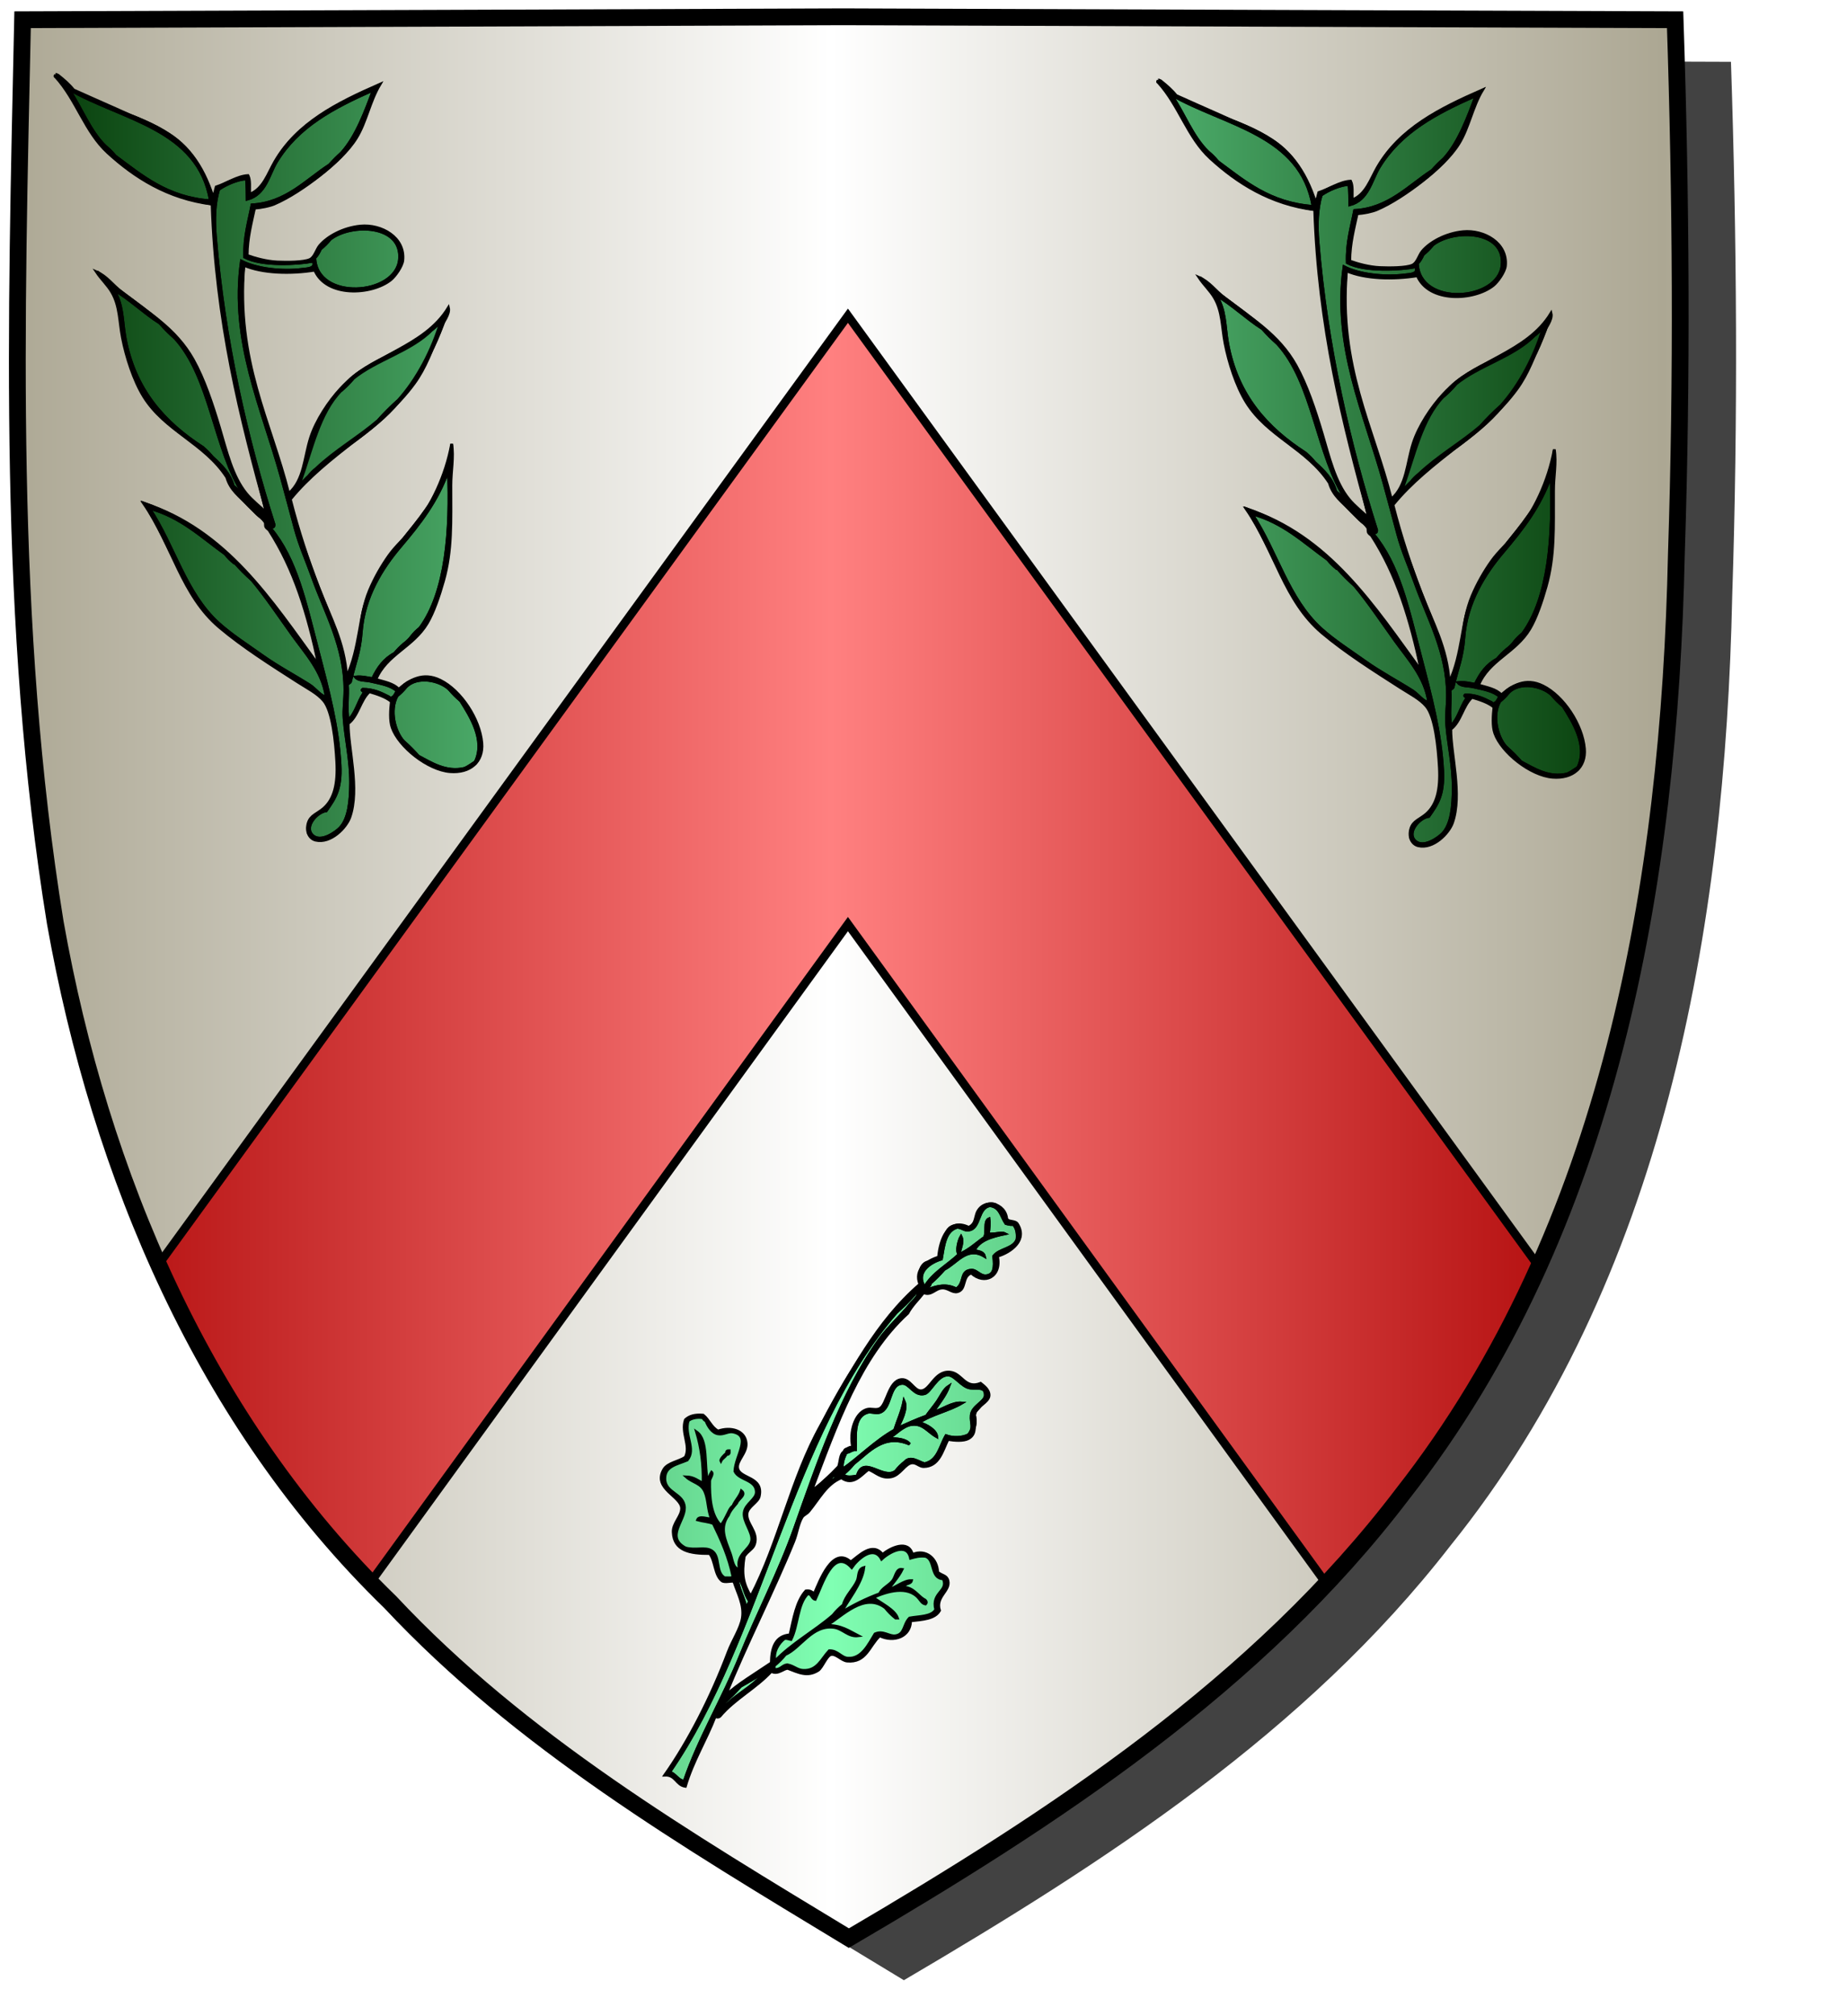 <?xml version="1.0" encoding="UTF-8" standalone="no"?><svg xmlns="http://www.w3.org/2000/svg" xmlns:cc="http://creativecommons.org/ns#" xmlns:dc="http://purl.org/dc/elements/1.1/" xmlns:inkscape="http://www.inkscape.org/namespaces/inkscape" xmlns:rdf="http://www.w3.org/1999/02/22-rdf-syntax-ns#" xmlns:sodipodi="http://sodipodi.sourceforge.net/DTD/sodipodi-0.dtd" xmlns:svg="http://www.w3.org/2000/svg" height="720" id="svg2" inkscape:export-filename="ecu_francais_ancien.svg" inkscape:export-xdpi="144" inkscape:export-ydpi="144" inkscape:output_extension="org.inkscape.output.svg.inkscape" inkscape:version="1.0.2-2 (e86c870879, 2021-01-15)" sodipodi:docname="ecu_francais_ancien.svg" sodipodi:version="0.32" version="1.0" width="660">
  <sodipodi:namedview bordercolor="#666666" borderopacity="1.0" gridtolerance="10.0" guidetolerance="10.0" height="680px" id="base" inkscape:current-layer="layer1" inkscape:cx="396.46229" inkscape:cy="478.04383" inkscape:document-rotation="0" inkscape:pageopacity="0.0" inkscape:pageshadow="2" inkscape:window-height="1009" inkscape:window-maximized="1" inkscape:window-width="1920" inkscape:window-x="-8" inkscape:window-y="-8" inkscape:zoom="0.44547727" objecttolerance="10.0" pagecolor="#ffffff" showgrid="false"/>
  
  <g id="layer5" style="display:inline"><path d="M 301.239,6.004 C 203.544,6.380 105.788,6.695 8.069,7.048 C 5.761,114.502 2.462,222.997 19.746,329.451 C 35.733,419.429 73.064,507.742 139.474,572.164 C 186.117,622.007 245.447,657.038 303.324,692.122 C 375.128,649.934 446.745,603.655 498.391,537.006 C 574.740,442.231 596.523,316.491 599.027,197.913 C 601.125,134.313 600.692,70.642 598.580,7.048 C 499.470,6.700 400.325,6.351 301.239,6.004 z" id="path856" style="display:inline;overflow:visible;visibility:visible;opacity:1;fill:#424242;fill-opacity:1;fill-rule:evenodd;stroke:none;stroke-width:1.5;stroke-linecap:round;stroke-linejoin:round;stroke-miterlimit:4;stroke-dasharray:none;stroke-dashoffset:0;stroke-opacity:1;marker:none;marker-start:none;marker-mid:none;marker-end:none;filter:url(#filter3467)" transform="matrix(1.001,0,0,1,19.356,15.028)"/></g><g id="layer3" inkscape:groupmode="layer" inkscape:label="Fond écu" style="display:inline"><path d="M 301.239,6.004 C 203.544,6.380 105.788,6.695 8.069,7.048 C 5.761,114.502 2.462,222.997 19.746,329.451 C 35.733,419.429 73.064,507.742 139.474,572.164 C 186.117,622.007 245.447,657.038 303.324,692.122 C 375.128,649.934 446.745,603.655 498.391,537.006 C 574.740,442.231 596.523,316.491 599.027,197.913 C 601.125,134.313 600.692,70.642 598.580,7.048 C 499.470,6.700 400.325,6.351 301.239,6.004 z" id="path856" style="fill:url(#linearGradientargent);stroke:black;stroke-width:3.000"/></g>
  <g clip-path="url(#clip1)" id="layer4" inkscape:groupmode="layer" inkscape:label="Meubles" sodipodi:insensitive="true" style="fill:#ffffff"><g desc="partition" id="chevron" label="partition"><path d="M 303.000,112.750 L 602.000,524.000 L 602.000,742.000 L 303.000,330.000 L 303.000,330.000 L 4.000,742.000 L 4.000,524.000 L 303.000,112.750 z" id="" style="fill:url(#linearGradientgueules);stroke:black;stroke-width:3.000"/></g><g desc="olivier" id="branche d'olivier" label="végétaux"><g id=""><path d="M 37.644,52.208 C 31.992,46.697 29.094,38.433 24.540,31.824 C 43.699,42.852 70.874,45.866 75.209,71.718 C 59.656,70.576 50.751,62.785 41.139,55.702 C 40.096,54.415 38.931,53.251 37.644,52.208 z" id="" style="fill:url(#linearGradientsinople);stroke:black;stroke-width:1.000"/><path d="M 118.015,85.404 C 125.552,79.557 143.958,80.105 142.767,92.684 C 141.535,105.706 113.149,107.734 112.483,92.102 C 113.358,91.231 113.984,90.109 114.521,88.899 C 115.807,87.856 116.972,86.691 118.015,85.404 z" id="" style="fill:url(#linearGradientsinople);stroke:black;stroke-width:1.000"/><path d="M 72.297,159.660 C 58.884,150.965 48.026,139.313 44.633,120.348 C 43.614,114.652 43.959,108.408 40.556,103.459 C 45.947,106.416 51.438,111.796 57.155,115.398 C 58.780,117.266 60.528,119.014 62.396,120.639 C 75.400,134.620 76.440,160.565 87.148,176.841 C 86.008,176.810 84.746,174.394 83.363,173.638 C 82.069,168.913 78.931,166.033 75.791,163.154 C 74.748,161.868 73.584,160.703 72.297,159.660 z" id="" style="fill:url(#linearGradientsinople);stroke:black;stroke-width:1.000"/><path d="M 138.690,248.767 C 136.115,247.460 133.506,246.185 129.663,246.146 C 128.599,246.740 131.039,246.883 129.954,247.602 C 127.919,250.614 127.086,254.829 124.422,257.212 C 123.678,253.438 124.427,248.154 124.130,244.690 C 124.213,243.900 125.196,244.008 125.295,243.234 C 126.842,236.477 128.543,233.026 129.081,225.762 C 130.017,213.118 136.532,202.882 143.058,195.186 C 150.006,186.994 156.407,178.822 160.239,167.814 C 161.131,189.287 159.538,211.500 150.047,224.306 C 148.955,225.155 147.984,226.126 147.135,227.218 C 146.384,228.214 145.510,229.087 144.514,229.839 C 143.228,230.882 142.063,232.047 141.020,233.333 C 137.321,235.265 134.943,238.516 133.158,242.361 C 131.204,242.082 129.511,241.543 127.042,241.778 C 128.145,243.130 130.588,242.854 132.284,243.234 C 136.350,244.146 139.704,244.731 141.894,246.728 C 141.250,247.832 140.908,249.237 139.273,249.349 C 139.144,249.090 139.017,248.829 138.690,248.767 z" id="" style="fill:url(#linearGradientsinople);stroke:black;stroke-width:1.000"/><path d="M 90.351,180.626 C 90.413,180.274 90.675,180.447 90.934,180.626 C 91.031,180.626 91.128,180.626 91.225,180.626 C 92.657,182.301 94.209,183.854 95.884,185.286 C 95.765,185.987 96.416,185.919 96.175,186.742 C 95.351,186.013 94.817,184.994 93.846,184.412 C 92.803,183.125 91.638,181.961 90.351,180.918 C 90.351,180.821 90.351,180.723 90.351,180.626 z" id="" style="fill:url(#linearGradientsinople);stroke:black;stroke-width:1.000"/><path d="M 90.060,207.125 C 95.135,213.186 99.852,220.291 104.620,226.927 C 109.240,233.357 115.287,239.778 116.559,248.767 C 114.861,248.958 112.708,245.946 110.735,244.690 C 105.385,241.283 99.316,238.100 93.846,234.207 C 88.513,230.412 82.730,226.728 78.121,222.559 C 66.220,211.795 62.397,195.178 53.369,181.500 C 64.730,184.602 72.024,191.770 80.451,197.807 C 81.396,198.997 82.464,200.064 83.654,201.010 C 83.751,201.010 83.848,201.010 83.945,201.010 C 85.862,203.170 87.900,205.208 90.060,207.125 z" id="" style="fill:url(#linearGradientsinople);stroke:black;stroke-width:1.000"/><path d="M 145.097,245.273 C 149.055,241.247 156.999,242.779 160.530,246.146 C 161.768,247.627 163.127,248.986 164.607,250.223 C 167.926,255.533 173.637,264.264 169.849,272.063 C 168.629,272.882 167.442,273.733 166.063,274.392 C 159.334,275.993 154.020,272.399 149.465,270.024 C 147.839,268.156 146.092,266.409 144.223,264.783 C 141.092,261.442 138.983,253.675 141.894,248.476 C 143.083,247.530 144.151,246.462 145.097,245.273 z" id="" style="fill:url(#linearGradientsinople);stroke:black;stroke-width:1.000"/><path d="M 19.881,26.582 C 20.351,26.500 20.383,26.857 20.755,26.873 C 22.747,28.473 24.693,30.118 26.288,32.115 C 36.292,36.641 46.892,41.122 56.572,45.801 C 66.569,50.634 72.417,58.899 76.083,70.262 C 76.753,69.379 76.891,67.964 77.247,66.768 C 80.992,65.550 84.810,62.893 88.604,62.691 C 89.468,64.254 89.121,67.027 89.187,69.388 C 94.102,67.524 95.765,61.940 98.214,57.740 C 106.287,43.895 120.243,36.877 135.778,30.076 C 132.040,36.339 130.890,43.559 127.334,49.296 C 124.458,53.934 119.443,58.602 114.230,62.691 C 109.251,66.595 103.219,70.642 97.923,72.883 C 96.319,73.561 93.274,74.180 90.934,74.339 C 89.807,79.715 88.369,84.781 88.313,91.228 C 91.019,92.207 95.158,93.383 99.087,93.558 C 102.507,93.710 108.497,93.705 110.735,92.684 C 112.442,91.906 113.084,89.105 114.230,87.734 C 116.984,84.438 122.646,81.344 128.790,80.745 C 136.232,80.020 144.789,84.769 143.932,92.976 C 143.712,95.083 141.217,98.663 139.564,99.964 C 132.649,105.409 116.590,106.158 112.483,96.470 C 103.939,97.852 93.756,97.613 87.148,94.723 C 84.276,128.949 96.691,150.408 103.164,176.258 C 108.788,171.420 108.703,163.289 111.026,156.166 C 112.997,150.127 117.475,143.306 121.801,138.694 C 133.214,126.524 151.570,124.113 160.239,109.865 C 160.826,112.228 158.236,115.123 157.327,117.436 C 154.359,124.992 152.100,131.345 148.009,136.947 C 136.131,153.206 116.864,162.185 103.747,178.297 C 106.711,189.860 110.090,199.962 113.938,210.037 C 117.719,219.935 123.171,229.363 123.839,241.778 C 128.749,231.265 128.198,220.005 131.993,210.911 C 133.886,206.375 136.356,202.083 138.982,198.389 C 141.587,194.724 145.044,191.857 148.009,188.198 C 154.065,180.721 159.307,170.014 161.404,158.495 C 162.180,163.297 161.113,168.238 161.113,173.346 C 161.113,186.325 161.559,196.538 158.492,207.417 C 156.948,212.892 154.970,218.700 152.668,222.559 C 147.578,231.091 138.073,233.651 134.322,242.652 C 137.333,243.524 140.632,244.107 142.476,246.146 C 146.384,242.873 151.075,239.870 157.327,242.943 C 164.721,246.577 171.452,256.803 172.178,265.365 C 172.743,272.032 168.021,276.125 160.821,275.557 C 152.886,274.931 142.547,266.665 140.146,259.832 C 139.248,257.277 139.526,253.443 139.855,250.514 C 137.784,248.800 134.895,247.903 131.993,247.020 C 128.682,250.018 128.035,255.680 124.422,258.376 C 124.347,267.068 128.578,281.798 125.004,291.864 C 123.709,295.510 118.202,301.318 112.774,300.018 C 110.677,299.516 109.214,297.099 110.153,293.903 C 110.961,291.153 113.453,290.621 115.686,288.661 C 119.450,285.355 120.781,279.933 120.345,272.063 C 119.936,264.673 118.825,253.984 115.686,250.223 C 113.470,247.569 109.839,245.752 106.367,243.525 C 97.176,237.631 86.713,231.035 78.412,224.015 C 64.846,212.541 61.783,194.934 51.331,179.753 C 80.918,189.187 97.076,214.572 113.938,237.701 C 109.881,218.729 105.140,203.294 96.175,189.362 C 95.923,188.971 95.291,188.728 95.011,188.198 C 94.753,187.711 94.953,186.791 94.719,186.450 C 93.408,184.542 90.413,182.244 88.604,180.335 C 85.651,177.219 82.373,175.105 81.033,170.434 C 73.042,158.130 58.960,153.912 51.331,141.606 C 47.786,135.888 45.075,127.436 43.760,120.639 C 42.628,114.788 42.889,109.317 39.974,104.332 C 38.420,101.674 36.300,99.833 34.441,97.052 C 38.125,98.640 40.390,101.928 43.468,104.332 C 52.894,111.693 62.766,117.185 69.094,128.502 C 72.936,135.374 75.944,144.391 78.412,152.671 C 80.942,161.159 82.980,170.077 88.022,176.258 C 90.062,178.760 92.931,180.947 95.302,183.247 C 85.926,149.331 77.162,114.804 75.791,72.883 C 59.927,70.947 47.959,63.180 38.518,54.537 C 30.356,47.065 27.438,35.751 19.881,27.456 C 19.363,27.242 19.839,26.926 19.881,26.582 M 169.849,272.063 C 169.878,272.390 169.426,272.516 169.849,272.645 C 171.435,270.659 172.202,268.293 171.887,265.074 C 170.475,250.645 153.568,234.037 142.476,246.437 C 140.677,244.159 136.744,244.015 134.031,242.652 C 137.810,233.569 147.326,231.025 152.377,222.559 C 155.059,218.063 156.914,211.791 158.492,205.669 C 162.165,191.415 160.337,175.325 161.404,158.786 C 159.357,180.229 142.537,191.045 134.905,205.669 C 133.091,209.146 131.375,212.618 130.246,216.444 C 129.082,220.387 128.909,224.495 128.207,229.839 C 127.845,232.600 126.645,235.084 125.878,237.410 C 125.402,238.853 125.309,240.831 123.839,242.069 C 121.958,227.430 116.459,217.171 112.191,205.378 C 109.051,196.700 105.677,188.179 103.455,178.297 C 112.118,166.181 125.985,159.209 136.943,149.177 C 148.016,139.040 155.114,125.592 160.239,110.156 C 153.248,122.880 136.977,125.898 126.460,134.326 C 123.227,136.916 120.536,140.267 118.015,144.227 C 115.572,148.063 112.774,151.483 111.318,155.874 C 108.892,163.190 108.992,172.775 102.873,176.550 C 96.667,150.526 83.475,128.394 87.148,94.431 C 93.756,97.322 103.939,97.560 112.483,96.179 C 116.546,105.721 132.583,105.259 139.564,99.673 C 141.059,98.477 143.434,94.959 143.641,92.976 C 144.496,84.785 136.051,80.194 128.498,81.036 C 122.581,81.696 117.074,84.679 114.521,87.734 C 113.325,89.165 112.591,92.176 110.735,92.976 C 108.439,93.965 102.655,94.008 99.087,93.849 C 95.106,93.671 90.901,92.425 88.022,91.519 C 88.165,84.868 89.323,79.231 90.934,74.048 C 97.650,73.452 101.594,70.796 106.367,67.932 C 114.226,63.217 122.641,56.396 127.042,49.296 C 130.567,43.611 131.594,36.433 135.487,30.368 C 120.292,37.579 106.070,43.920 98.214,58.032 C 95.939,62.117 94.308,68.048 88.895,69.680 C 88.893,67.352 89.003,64.913 88.604,62.982 C 84.164,64.084 77.359,65.319 76.083,70.553 C 72.903,62.818 70.283,56.429 64.726,51.334 C 54.725,42.166 38.585,39.462 26.288,32.406 C 24.413,30.301 22.563,28.171 19.881,26.873 C 27.382,35.280 30.429,46.680 38.518,54.246 C 47.928,63.048 60.466,70.587 76.083,72.883 C 77.183,114.879 86.849,149.864 95.302,183.538 C 92.798,181.119 89.856,178.865 87.731,176.258 C 82.845,170.268 80.574,161.208 78.121,152.962 C 75.600,144.489 72.565,136.044 68.803,129.084 C 60.692,114.082 46.811,108.308 34.732,97.052 C 36.411,99.600 38.619,101.518 40.265,104.332 C 43.432,109.748 43.287,117.330 44.924,123.843 C 46.492,130.079 48.629,136.777 51.622,141.606 C 59.216,153.855 73.693,158.362 81.324,170.434 C 83.439,175.739 88.105,179.781 91.807,183.538 C 92.772,184.517 94.313,185.424 95.011,186.450 C 95.246,186.796 95.043,187.707 95.302,188.198 C 95.582,188.728 96.215,188.971 96.467,189.362 C 105.292,203.078 110.725,219.372 113.938,237.993 C 96.935,214.811 81.324,190.236 51.622,179.753 C 56.833,188.098 59.600,194.984 63.852,202.758 C 67.826,210.022 71.512,217.888 78.412,223.724 C 87.004,230.991 97.106,237.177 106.659,243.234 C 109.964,245.330 113.921,247.515 115.977,249.932 C 119.204,253.726 120.237,264.847 120.636,272.063 C 121.092,280.301 119.599,285.534 115.686,288.952 C 112.616,291.633 109.323,291.811 110.153,297.397 C 112.730,302.500 120.313,297.933 122.383,295.650 C 128.957,288.402 124.520,267.931 124.130,258.376 C 127.860,255.602 128.420,249.659 131.993,246.728 C 134.288,247.442 136.660,248.080 138.399,249.349 C 138.944,249.365 139.016,249.125 138.690,248.767 C 139.017,248.829 139.144,249.090 139.273,249.349 C 140.726,250.235 139.494,254.492 139.855,257.212 C 140.642,263.134 146.204,267.789 149.173,269.733 C 147.402,268.205 145.752,266.555 144.223,264.783 C 146.092,266.409 147.839,268.156 149.465,270.024 C 152.112,272.887 159.916,276.862 166.063,274.392 C 167.442,273.733 168.629,272.882 169.849,272.063 z" id="" style="fill:#000000;stroke:black;stroke-width:1.000"/><path d="M 91.225,180.626 C 92.900,182.058 94.453,183.611 95.884,185.286 C 94.209,183.854 92.657,182.301 91.225,180.626 z" id="" style="fill:#000000;stroke:black;stroke-width:1.000"/><path d="M 90.351,180.626 C 89.767,180.142 88.998,179.844 88.895,178.879 C 89.966,179.070 90.346,179.953 90.934,180.626 C 90.675,180.447 90.413,180.274 90.351,180.626 z" id="" style="fill:#000000;stroke:black;stroke-width:1.000"/><path d="M 90.351,180.918 C 91.638,181.961 92.803,183.125 93.846,184.412 C 92.559,183.369 91.394,182.204 90.351,180.918 z" id="" style="fill:#000000;stroke:black;stroke-width:1.000"/><path d="M 110.153,170.143 C 111.002,169.051 111.972,168.080 113.065,167.231 C 112.216,168.324 111.245,169.295 110.153,170.143 z" id="" style="fill:#000000;stroke:black;stroke-width:1.000"/><path d="M 160.530,246.146 C 162.011,247.383 163.370,248.742 164.607,250.223 C 163.127,248.986 161.768,247.627 160.530,246.146 z" id="" style="fill:#000000;stroke:black;stroke-width:1.000"/><path d="M 141.894,248.476 C 142.839,247.286 143.907,246.218 145.097,245.273 C 144.151,246.462 143.083,247.530 141.894,248.476 z" id="" style="fill:#000000;stroke:black;stroke-width:1.000"/><path d="M 141.020,233.333 C 142.063,232.047 143.228,230.882 144.514,229.839 C 143.471,231.125 142.307,232.290 141.020,233.333 z" id="" style="fill:#000000;stroke:black;stroke-width:1.000"/><path d="M 147.135,227.218 C 147.984,226.126 148.955,225.155 150.047,224.306 C 149.199,225.399 148.228,226.369 147.135,227.218 z" id="" style="fill:#000000;stroke:black;stroke-width:1.000"/><path d="M 117.724,58.905 C 119.058,57.328 120.514,55.872 122.092,54.537 C 120.758,56.115 119.302,57.571 117.724,58.905 z" id="" style="fill:#000000;stroke:black;stroke-width:1.000"/><path d="M 37.644,52.208 C 38.931,53.251 40.096,54.415 41.139,55.702 C 39.852,54.659 38.687,53.494 37.644,52.208 z" id="" style="fill:#000000;stroke:black;stroke-width:1.000"/><path d="M 117.724,58.905 C 109.360,64.329 102.205,72.500 90.060,73.174 C 88.926,79.126 87.204,84.489 87.439,91.811 C 93.614,95.093 106.655,94.314 111.900,93.267 C 113.079,95.985 109.891,95.954 108.114,96.179 C 100.546,97.136 91.488,96.014 86.275,93.267 C 82.271,121.888 93.716,145.639 100.543,170.434 C 102.219,176.520 103.874,182.696 105.494,188.780 C 107.100,194.815 109.608,200.354 111.609,205.961 C 116.240,218.937 123.257,230.831 123.257,246.437 C 123.257,249.957 122.712,253.284 122.966,256.629 C 123.536,264.147 125.345,271.405 125.295,279.634 C 125.257,285.888 124.686,292.312 121.510,295.650 C 120.180,297.047 114.612,301.249 111.609,298.271 C 108.508,295.195 113.286,289.908 116.559,289.535 C 119.719,285.032 121.942,281.881 121.510,273.228 C 120.838,259.798 117.323,246.552 113.647,232.460 C 109.020,214.723 105.848,199.696 96.758,188.780 C 96.678,187.795 98.003,188.816 97.923,187.324 C 88.229,156.952 79.963,121.397 76.956,84.240 C 76.478,78.334 76.620,72.640 78.121,67.641 C 80.699,65.837 84.803,64.054 88.022,63.856 C 88.390,66.018 88.263,69.542 88.313,71.136 C 94.939,69.404 95.955,62.402 98.796,57.740 C 106.446,45.189 118.997,38.482 133.449,32.115 C 130.712,39.473 127.351,48.730 122.092,54.537 C 120.514,55.872 119.058,57.328 117.724,58.905 z" id="" style="fill:url(#linearGradientsinople);stroke:black;stroke-width:1.000"/><path d="M 114.521,88.899 C 115.564,87.612 116.729,86.447 118.015,85.404 C 116.972,86.691 115.807,87.856 114.521,88.899 z" id="" style="fill:#000000;stroke:black;stroke-width:1.000"/><path d="M 72.297,159.660 C 73.584,160.703 74.748,161.868 75.791,163.154 C 74.505,162.111 73.340,160.947 72.297,159.660 z" id="" style="fill:#000000;stroke:black;stroke-width:1.000"/><path d="M 83.363,173.638 C 84.746,174.394 86.008,176.810 87.148,176.841 C 87.732,177.325 88.502,177.623 88.604,178.588 C 86.448,177.347 85.034,175.363 83.363,173.638 z" id="" style="fill:#000000;stroke:black;stroke-width:1.000"/><path d="M 57.155,115.398 C 59.023,117.024 60.770,118.771 62.396,120.639 C 60.528,119.014 58.780,117.266 57.155,115.398 z" id="" style="fill:#000000;stroke:black;stroke-width:1.000"/><path d="M 138.690,248.767 C 139.016,249.125 138.944,249.365 138.399,249.349 C 136.660,248.080 134.288,247.442 131.993,246.728 C 128.420,249.659 127.860,255.602 124.130,258.376 C 124.520,267.932 128.957,288.402 122.383,295.650 C 120.313,297.933 112.730,302.500 110.153,297.397 C 109.323,291.811 112.616,291.633 115.686,288.952 C 119.599,285.534 121.092,280.301 120.636,272.063 C 120.237,264.847 119.204,253.726 115.977,249.932 C 113.921,247.515 109.964,245.330 106.659,243.234 C 97.106,237.177 87.004,230.991 78.412,223.724 C 71.512,217.888 67.826,210.022 63.852,202.758 C 59.600,194.984 56.833,188.098 51.622,179.753 C 81.324,190.236 96.935,214.811 113.938,237.993 C 110.725,219.372 105.292,203.078 96.467,189.362 C 96.215,188.971 95.582,188.728 95.302,188.198 C 95.043,187.707 95.246,186.796 95.011,186.450 C 94.313,185.424 92.772,184.517 91.807,183.538 C 88.105,179.781 83.439,175.739 81.324,170.434 C 73.693,158.362 59.216,153.855 51.622,141.606 C 48.629,136.777 46.492,130.079 44.924,123.843 C 43.287,117.330 43.432,109.748 40.265,104.332 C 38.619,101.518 36.411,99.600 34.732,97.052 C 46.811,108.308 60.692,114.082 68.803,129.084 C 72.565,136.044 75.600,144.489 78.121,152.962 C 80.574,161.208 82.845,170.268 87.731,176.258 C 89.856,178.865 92.798,181.119 95.302,183.538 C 86.849,149.864 77.183,114.879 76.083,72.883 C 60.466,70.587 47.928,63.048 38.518,54.246 C 30.429,46.680 27.382,35.280 19.881,26.873 C 22.563,28.171 24.413,30.301 26.288,32.406 C 38.585,39.462 54.725,42.166 64.726,51.334 C 70.283,56.429 72.903,62.818 76.083,70.553 C 77.359,65.319 84.164,64.084 88.604,62.982 C 89.003,64.913 88.893,67.352 88.895,69.680 C 94.308,68.048 95.939,62.117 98.214,58.032 C 106.070,43.920 120.292,37.579 135.487,30.368 C 131.594,36.433 130.567,43.611 127.042,49.296 C 122.641,56.396 114.226,63.217 106.367,67.932 C 101.594,70.796 97.650,73.452 90.934,74.048 C 89.323,79.231 88.165,84.868 88.022,91.519 C 90.901,92.425 95.106,93.671 99.087,93.849 C 102.655,94.008 108.439,93.965 110.735,92.976 C 112.591,92.176 113.325,89.165 114.521,87.734 C 117.074,84.679 122.581,81.696 128.498,81.036 C 136.051,80.194 144.496,84.785 143.641,92.976 C 143.434,94.959 141.059,98.477 139.564,99.673 C 132.583,105.259 116.546,105.721 112.483,96.179 C 103.939,97.560 93.756,97.322 87.148,94.431 C 83.475,128.394 96.667,150.526 102.873,176.550 C 108.992,172.775 108.892,163.190 111.318,155.874 C 112.774,151.483 115.572,148.063 118.015,144.227 C 120.536,140.267 123.227,136.916 126.460,134.326 C 136.977,125.898 153.248,122.880 160.239,110.156 C 155.114,125.592 148.016,139.040 136.943,149.177 C 125.985,159.209 112.118,166.181 103.455,178.297 C 105.677,188.179 109.051,196.700 112.191,205.378 C 116.459,217.171 121.958,227.430 123.839,242.069 C 125.309,240.831 125.402,238.853 125.878,237.410 C 126.645,235.084 127.845,232.600 128.207,229.839 C 128.909,224.495 129.082,220.387 130.246,216.444 C 131.375,212.618 133.091,209.146 134.905,205.669 C 142.537,191.045 159.357,180.229 161.404,158.786 C 160.337,175.325 162.165,191.415 158.492,205.669 C 156.914,211.791 155.059,218.063 152.377,222.559 C 147.326,231.025 137.810,233.569 134.031,242.652 C 136.744,244.015 140.677,244.159 142.476,246.437 C 153.568,234.037 170.475,250.645 171.887,265.074 C 172.202,268.293 171.435,270.659 169.849,272.645 C 169.426,272.516 169.878,272.390 169.849,272.063 C 173.637,264.264 167.926,255.533 164.607,250.223 C 163.370,248.742 162.011,247.383 160.530,246.146 C 156.999,242.779 149.055,241.247 145.097,245.273 C 143.907,246.218 142.839,247.286 141.894,248.476 C 138.983,253.675 141.092,261.442 144.223,264.783 C 145.752,266.555 147.402,268.205 149.173,269.733 C 146.204,267.789 140.642,263.134 139.855,257.212 C 139.494,254.492 140.726,250.235 139.273,249.349 C 140.908,249.237 141.250,247.832 141.894,246.728 C 139.704,244.731 136.350,244.146 132.284,243.234 C 130.588,242.854 128.145,243.130 127.042,241.778 C 129.511,241.543 131.204,242.082 133.158,242.361 C 134.943,238.516 137.321,235.265 141.020,233.333 C 142.307,232.290 143.471,231.125 144.514,229.839 C 145.510,229.087 146.384,228.214 147.135,227.218 C 148.228,226.369 149.199,225.399 150.047,224.306 C 159.538,211.500 161.131,189.287 160.239,167.814 C 156.407,178.822 150.006,186.994 143.058,195.186 C 136.532,202.882 130.017,213.118 129.081,225.762 C 128.543,233.026 126.842,236.477 125.295,243.234 C 125.196,244.008 124.213,243.900 124.130,244.690 C 124.427,248.154 123.678,253.438 124.422,257.212 C 127.086,254.829 127.919,250.614 129.954,247.602 C 131.039,246.883 128.599,246.740 129.663,246.146 C 133.506,246.185 136.115,247.460 138.690,248.767 M 135.196,150.050 C 137.647,147.842 139.977,145.513 142.185,143.062 C 149.069,135.483 154.557,124.956 157.618,114.524 C 156.429,115.470 155.361,116.538 154.415,117.727 C 146.876,125.427 134.559,128.350 126.169,135.199 C 124.591,136.534 123.135,137.990 121.801,139.567 C 114.022,147.514 111.416,160.632 107.241,172.182 C 107.639,173.149 109.368,170.700 110.153,170.143 C 111.245,169.295 112.216,168.324 113.065,167.231 C 119.781,160.843 128.146,156.105 135.196,150.050 M 122.092,54.537 C 127.351,48.730 130.712,39.473 133.449,32.115 C 118.997,38.482 106.446,45.189 98.796,57.740 C 95.955,62.402 94.939,69.404 88.313,71.136 C 88.263,69.542 88.390,66.018 88.022,63.856 C 84.803,64.054 80.699,65.837 78.121,67.641 C 76.620,72.640 76.478,78.334 76.956,84.240 C 79.963,121.397 88.229,156.952 97.923,187.324 C 98.003,188.816 96.678,187.795 96.758,188.780 C 105.848,199.696 109.020,214.723 113.647,232.460 C 117.323,246.552 120.838,259.798 121.510,273.228 C 121.942,281.881 119.719,285.032 116.559,289.535 C 113.286,289.908 108.508,295.195 111.609,298.271 C 114.612,301.249 120.180,297.047 121.510,295.650 C 124.686,292.312 125.257,285.888 125.295,279.634 C 125.345,271.405 123.536,264.147 122.966,256.629 C 122.712,253.284 123.257,249.957 123.257,246.437 C 123.257,230.831 116.240,218.937 111.609,205.961 C 109.608,200.354 107.100,194.815 105.494,188.780 C 103.874,182.696 102.219,176.520 100.543,170.434 C 93.716,145.639 82.271,121.888 86.275,93.267 C 91.488,96.014 100.546,97.136 108.114,96.179 C 109.891,95.954 113.079,95.985 111.900,93.267 C 106.655,94.314 93.614,95.093 87.439,91.811 C 87.204,84.489 88.926,79.126 90.060,73.174 C 102.205,72.500 109.360,64.329 117.724,58.905 C 119.302,57.571 120.758,56.115 122.092,54.537 M 93.846,184.412 C 94.817,184.994 95.351,186.013 96.175,186.742 C 96.416,185.919 95.765,185.987 95.884,185.286 C 94.453,183.611 92.900,182.058 91.225,180.626 C 91.128,180.626 91.031,180.626 90.934,180.626 C 90.346,179.953 89.966,179.070 88.895,178.879 C 88.998,179.844 89.767,180.142 90.351,180.626 C 90.351,180.723 90.351,180.821 90.351,180.918 C 91.394,182.204 92.559,183.369 93.846,184.412 M 41.139,55.702 C 50.751,62.785 59.656,70.576 75.209,71.718 C 70.874,45.866 43.699,42.852 24.540,31.824 C 29.094,38.433 31.992,46.697 37.644,52.208 C 38.687,53.494 39.852,54.659 41.139,55.702 M 57.155,115.398 C 51.438,111.796 45.947,106.416 40.556,103.459 C 43.959,108.408 43.614,114.652 44.633,120.348 C 48.026,139.313 58.884,150.965 72.297,159.660 C 73.340,160.947 74.505,162.111 75.791,163.154 C 78.931,166.033 82.069,168.913 83.363,173.638 C 85.034,175.363 86.448,177.347 88.604,178.588 C 88.502,177.623 87.732,177.325 87.148,176.841 C 76.440,160.565 75.400,134.620 62.396,120.639 C 60.770,118.771 59.023,117.024 57.155,115.398 M 80.451,197.807 C 72.024,191.770 64.730,184.602 53.369,181.500 C 62.397,195.178 66.220,211.795 78.121,222.559 C 82.730,226.728 88.513,230.412 93.846,234.207 C 99.316,238.100 105.385,241.283 110.735,244.690 C 112.708,245.946 114.861,248.958 116.559,248.767 C 115.287,239.778 109.240,233.357 104.620,226.927 C 99.852,220.291 95.135,213.186 90.060,207.125 C 88.143,204.966 86.105,202.927 83.945,201.010 C 83.848,201.010 83.751,201.010 83.654,201.010 C 82.708,199.821 81.640,198.753 80.451,197.807 M 114.521,88.899 C 113.984,90.109 113.358,91.231 112.483,92.102 C 113.149,107.734 141.535,105.706 142.767,92.684 C 143.958,80.105 125.552,79.557 118.015,85.404 C 116.729,86.447 115.564,87.612 114.521,88.899 z" id="" style="fill:#000000;stroke:black;stroke-width:1.000"/><path d="M 154.415,117.727 C 155.605,116.782 156.672,115.714 157.618,114.524 C 154.557,124.956 149.069,135.483 142.185,143.062 C 139.734,145.270 137.404,147.599 135.196,150.050 C 128.146,156.105 119.781,160.843 113.065,167.231 C 111.972,168.080 111.002,169.051 110.153,170.143 C 109.368,170.700 107.639,173.149 107.241,172.182 C 111.416,160.632 114.022,147.514 121.801,139.567 C 123.379,138.233 124.835,136.777 126.169,135.199 C 134.559,128.350 146.876,125.427 154.415,117.727 z" id="" style="fill:url(#linearGradientsinople);stroke:black;stroke-width:1.000"/><path d="M 135.196,150.050 C 137.404,147.599 139.734,145.270 142.185,143.062 C 139.977,145.513 137.647,147.842 135.196,150.050 z" id="" style="fill:#000000;stroke:black;stroke-width:1.000"/><path d="M 121.801,139.567 C 123.135,137.990 124.591,136.534 126.169,135.199 C 124.835,136.777 123.379,138.233 121.801,139.567 z" id="" style="fill:#000000;stroke:black;stroke-width:1.000"/><path d="M 154.415,117.727 C 155.361,116.538 156.429,115.470 157.618,114.524 C 156.672,115.714 155.605,116.782 154.415,117.727 z" id="" style="fill:#000000;stroke:black;stroke-width:1.000"/><path d="M 83.945,201.010 C 86.105,202.927 88.143,204.966 90.060,207.125 C 87.900,205.208 85.862,203.170 83.945,201.010 z" id="" style="fill:#000000;stroke:black;stroke-width:1.000"/><path d="M 80.451,197.807 C 81.640,198.753 82.708,199.821 83.654,201.010 C 82.464,200.064 81.396,198.997 80.451,197.807 z" id="" style="fill:#000000;stroke:black;stroke-width:1.000"/><path d="M 149.465,270.024 C 154.020,272.399 159.334,275.993 166.063,274.392 C 159.916,276.862 152.112,272.887 149.465,270.024 z" id="" style="fill:#000000;stroke:black;stroke-width:1.000"/></g></g><g desc="olivier" id="branche d'olivier" label="végétaux"><g id=""><path d="M 431.644,54.208 C 425.992,48.697 423.094,40.433 418.540,33.824 C 437.699,44.852 464.874,47.866 469.209,73.718 C 453.656,72.576 444.751,64.785 435.139,57.702 C 434.096,56.415 432.931,55.251 431.644,54.208 z" id="" style="fill:url(#linearGradientsinople);stroke:black;stroke-width:1.000"/><path d="M 512.015,87.404 C 519.552,81.557 537.958,82.105 536.767,94.684 C 535.535,107.706 507.149,109.734 506.483,94.102 C 507.358,93.231 507.984,92.109 508.521,90.899 C 509.807,89.856 510.972,88.691 512.015,87.404 z" id="" style="fill:url(#linearGradientsinople);stroke:black;stroke-width:1.000"/><path d="M 466.297,161.660 C 452.884,152.965 442.026,141.313 438.633,122.348 C 437.614,116.652 437.959,110.408 434.556,105.459 C 439.947,108.416 445.438,113.796 451.155,117.398 C 452.780,119.266 454.528,121.014 456.396,122.639 C 469.400,136.620 470.440,162.565 481.148,178.841 C 480.008,178.810 478.746,176.394 477.363,175.638 C 476.069,170.913 472.931,168.033 469.791,165.154 C 468.748,163.868 467.584,162.703 466.297,161.660 z" id="" style="fill:url(#linearGradientsinople);stroke:black;stroke-width:1.000"/><path d="M 532.690,250.767 C 530.115,249.460 527.506,248.185 523.663,248.146 C 522.599,248.740 525.039,248.883 523.954,249.602 C 521.919,252.614 521.086,256.829 518.422,259.212 C 517.678,255.438 518.427,250.154 518.130,246.690 C 518.213,245.900 519.196,246.008 519.295,245.234 C 520.842,238.477 522.543,235.026 523.081,227.762 C 524.017,215.118 530.532,204.882 537.058,197.186 C 544.006,188.994 550.407,180.822 554.239,169.814 C 555.131,191.287 553.538,213.500 544.047,226.306 C 542.955,227.155 541.984,228.126 541.135,229.218 C 540.384,230.214 539.510,231.087 538.514,231.839 C 537.228,232.882 536.063,234.047 535.020,235.333 C 531.321,237.265 528.943,240.516 527.158,244.361 C 525.204,244.082 523.511,243.543 521.042,243.778 C 522.145,245.130 524.588,244.854 526.284,245.234 C 530.350,246.146 533.704,246.731 535.894,248.728 C 535.250,249.832 534.908,251.237 533.273,251.349 C 533.144,251.090 533.017,250.829 532.690,250.767 z" id="" style="fill:url(#linearGradientsinople);stroke:black;stroke-width:1.000"/><path d="M 484.351,182.626 C 484.413,182.274 484.675,182.447 484.934,182.626 C 485.031,182.626 485.128,182.626 485.225,182.626 C 486.657,184.301 488.209,185.854 489.884,187.286 C 489.765,187.987 490.416,187.919 490.175,188.742 C 489.351,188.013 488.817,186.994 487.846,186.412 C 486.803,185.125 485.638,183.961 484.351,182.918 C 484.351,182.821 484.351,182.723 484.351,182.626 z" id="" style="fill:url(#linearGradientsinople);stroke:black;stroke-width:1.000"/><path d="M 484.060,209.125 C 489.135,215.186 493.852,222.291 498.620,228.927 C 503.240,235.357 509.287,241.778 510.559,250.767 C 508.861,250.958 506.708,247.946 504.735,246.690 C 499.385,243.283 493.316,240.100 487.846,236.207 C 482.513,232.412 476.730,228.728 472.121,224.559 C 460.220,213.795 456.397,197.178 447.369,183.500 C 458.730,186.602 466.024,193.770 474.451,199.807 C 475.396,200.997 476.464,202.064 477.654,203.010 C 477.751,203.010 477.848,203.010 477.945,203.010 C 479.862,205.170 481.900,207.208 484.060,209.125 z" id="" style="fill:url(#linearGradientsinople);stroke:black;stroke-width:1.000"/><path d="M 539.097,247.273 C 543.055,243.247 550.999,244.779 554.530,248.146 C 555.768,249.627 557.127,250.986 558.607,252.223 C 561.926,257.533 567.637,266.264 563.849,274.063 C 562.629,274.882 561.443,275.733 560.063,276.392 C 553.334,277.993 548.020,274.399 543.465,272.024 C 541.839,270.156 540.092,268.409 538.223,266.783 C 535.093,263.442 532.983,255.675 535.894,250.476 C 537.083,249.530 538.151,248.462 539.097,247.273 z" id="" style="fill:url(#linearGradientsinople);stroke:black;stroke-width:1.000"/><path d="M 413.881,28.582 C 414.352,28.500 414.383,28.857 414.755,28.873 C 416.747,30.473 418.693,32.118 420.288,34.115 C 430.292,38.641 440.892,43.122 450.572,47.801 C 460.569,52.634 466.417,60.899 470.083,72.262 C 470.753,71.379 470.891,69.964 471.247,68.768 C 474.992,67.550 478.810,64.893 482.604,64.691 C 483.468,66.254 483.121,69.027 483.187,71.388 C 488.102,69.524 489.765,63.940 492.214,59.740 C 500.287,45.895 514.243,38.877 529.778,32.076 C 526.040,38.339 524.890,45.559 521.334,51.296 C 518.458,55.934 513.443,60.602 508.230,64.691 C 503.251,68.595 497.219,72.642 491.923,74.883 C 490.319,75.561 487.274,76.180 484.934,76.339 C 483.807,81.715 482.369,86.781 482.313,93.228 C 485.019,94.207 489.158,95.383 493.087,95.558 C 496.507,95.710 502.497,95.705 504.735,94.684 C 506.442,93.906 507.084,91.105 508.230,89.734 C 510.984,86.438 516.646,83.344 522.790,82.745 C 530.232,82.020 538.789,86.769 537.932,94.976 C 537.712,97.083 535.217,100.663 533.564,101.964 C 526.649,107.409 510.590,108.158 506.483,98.470 C 497.939,99.852 487.756,99.613 481.148,96.723 C 478.276,130.949 490.690,152.408 497.164,178.258 C 502.788,173.420 502.703,165.289 505.026,158.166 C 506.997,152.127 511.475,145.306 515.801,140.694 C 527.214,128.524 545.570,126.113 554.239,111.865 C 554.826,114.228 552.236,117.123 551.327,119.436 C 548.359,126.992 546.100,133.345 542.009,138.947 C 530.131,155.206 510.864,164.185 497.747,180.297 C 500.711,191.860 504.090,201.962 507.938,212.037 C 511.719,221.935 517.171,231.363 517.839,243.778 C 522.749,233.265 522.198,222.005 525.993,212.911 C 527.886,208.375 530.356,204.083 532.982,200.389 C 535.587,196.724 539.044,193.857 542.009,190.198 C 548.065,182.721 553.307,172.014 555.404,160.495 C 556.180,165.297 555.113,170.238 555.113,175.346 C 555.113,188.325 555.558,198.538 552.492,209.417 C 550.948,214.892 548.970,220.700 546.668,224.559 C 541.578,233.091 532.073,235.651 528.322,244.652 C 531.333,245.524 534.632,246.107 536.476,248.146 C 540.384,244.873 545.075,241.870 551.327,244.943 C 558.721,248.577 565.452,258.803 566.178,267.365 C 566.743,274.032 562.021,278.125 554.821,277.557 C 546.886,276.931 536.547,268.665 534.146,261.832 C 533.248,259.277 533.526,255.443 533.855,252.514 C 531.784,250.800 528.895,249.903 525.993,249.020 C 522.682,252.018 522.035,257.680 518.422,260.376 C 518.347,269.068 522.578,283.798 519.004,293.864 C 517.709,297.510 512.202,303.318 506.774,302.018 C 504.677,301.516 503.214,299.099 504.153,295.903 C 504.961,293.153 507.453,292.621 509.686,290.661 C 513.450,287.355 514.781,281.933 514.345,274.063 C 513.936,266.673 512.825,255.984 509.686,252.223 C 507.470,249.569 503.839,247.752 500.367,245.525 C 491.176,239.631 480.713,233.035 472.412,226.015 C 458.846,214.541 455.783,196.934 445.331,181.753 C 474.918,191.187 491.076,216.572 507.938,239.701 C 503.881,220.729 499.140,205.294 490.175,191.362 C 489.923,190.971 489.291,190.728 489.011,190.198 C 488.753,189.711 488.953,188.791 488.719,188.450 C 487.408,186.542 484.413,184.244 482.604,182.335 C 479.651,179.219 476.373,177.105 475.033,172.434 C 467.042,160.130 452.960,155.912 445.331,143.606 C 441.786,137.888 439.075,129.436 437.760,122.639 C 436.628,116.788 436.889,111.317 433.974,106.332 C 432.420,103.674 430.300,101.833 428.441,99.052 C 432.125,100.640 434.390,103.928 437.468,106.332 C 446.894,113.693 456.766,119.185 463.094,130.502 C 466.936,137.374 469.944,146.391 472.412,154.671 C 474.942,163.159 476.980,172.077 482.022,178.258 C 484.062,180.760 486.931,182.947 489.302,185.247 C 479.926,151.331 471.162,116.804 469.791,74.883 C 453.927,72.947 441.959,65.180 432.518,56.537 C 424.356,49.065 421.438,37.751 413.881,29.456 C 413.363,29.242 413.839,28.926 413.881,28.582 M 563.849,274.063 C 563.878,274.390 563.426,274.516 563.849,274.645 C 565.435,272.659 566.202,270.293 565.887,267.074 C 564.475,252.645 547.568,236.037 536.476,248.437 C 534.677,246.159 530.744,246.015 528.031,244.652 C 531.810,235.569 541.326,233.025 546.377,224.559 C 549.059,220.063 550.914,213.791 552.492,207.669 C 556.165,193.415 554.337,177.325 555.404,160.786 C 553.357,182.229 536.537,193.045 528.905,207.669 C 527.091,211.146 525.375,214.618 524.246,218.444 C 523.082,222.387 522.909,226.495 522.207,231.839 C 521.845,234.600 520.645,237.084 519.878,239.410 C 519.402,240.853 519.309,242.831 517.839,244.069 C 515.958,229.430 510.459,219.171 506.191,207.378 C 503.051,198.700 499.677,190.179 497.455,180.297 C 506.118,168.181 519.985,161.209 530.943,151.177 C 542.016,141.040 549.114,127.592 554.239,112.156 C 547.248,124.880 530.977,127.898 520.460,136.326 C 517.227,138.916 514.536,142.267 512.015,146.227 C 509.572,150.063 506.774,153.483 505.318,157.874 C 502.892,165.190 502.992,174.775 496.873,178.550 C 490.667,152.526 477.475,130.394 481.148,96.431 C 487.756,99.322 497.939,99.560 506.483,98.179 C 510.546,107.721 526.583,107.259 533.564,101.673 C 535.059,100.477 537.434,96.959 537.641,94.976 C 538.496,86.785 530.051,82.194 522.498,83.036 C 516.581,83.696 511.074,86.679 508.521,89.734 C 507.325,91.165 506.591,94.176 504.735,94.976 C 502.439,95.965 496.655,96.008 493.087,95.849 C 489.106,95.671 484.901,94.425 482.022,93.519 C 482.165,86.868 483.323,81.231 484.934,76.048 C 491.650,75.452 495.594,72.796 500.367,69.932 C 508.226,65.217 516.641,58.396 521.042,51.296 C 524.567,45.611 525.594,38.433 529.487,32.368 C 514.292,39.579 500.070,45.920 492.214,60.032 C 489.939,64.117 488.308,70.048 482.895,71.680 C 482.893,69.352 483.003,66.913 482.604,64.982 C 478.164,66.084 471.359,67.319 470.083,72.553 C 466.903,64.818 464.283,58.429 458.726,53.334 C 448.725,44.166 432.586,41.462 420.288,34.406 C 418.413,32.301 416.563,30.171 413.881,28.873 C 421.382,37.280 424.429,48.680 432.518,56.246 C 441.928,65.048 454.466,72.587 470.083,74.883 C 471.183,116.879 480.849,151.864 489.302,185.538 C 486.798,183.119 483.856,180.865 481.731,178.258 C 476.845,172.268 474.574,163.208 472.121,154.962 C 469.600,146.489 466.565,138.044 462.803,131.084 C 454.692,116.082 440.811,110.308 428.732,99.052 C 430.411,101.600 432.619,103.518 434.265,106.332 C 437.432,111.748 437.287,119.330 438.924,125.843 C 440.492,132.079 442.629,138.777 445.622,143.606 C 453.216,155.855 467.693,160.362 475.324,172.434 C 477.439,177.739 482.105,181.781 485.807,185.538 C 486.772,186.517 488.313,187.424 489.011,188.450 C 489.246,188.796 489.043,189.707 489.302,190.198 C 489.582,190.728 490.215,190.971 490.467,191.362 C 499.292,205.078 504.725,221.372 507.938,239.993 C 490.935,216.811 475.324,192.236 445.622,181.753 C 450.833,190.098 453.600,196.984 457.852,204.758 C 461.826,212.022 465.512,219.888 472.412,225.724 C 481.004,232.991 491.106,239.177 500.659,245.234 C 503.964,247.330 507.921,249.515 509.977,251.932 C 513.205,255.726 514.237,266.847 514.636,274.063 C 515.092,282.301 513.599,287.534 509.686,290.952 C 506.616,293.633 503.323,293.811 504.153,299.397 C 506.730,304.500 514.312,299.933 516.383,297.650 C 522.957,290.402 518.520,269.931 518.130,260.376 C 521.859,257.602 522.420,251.659 525.993,248.728 C 528.288,249.442 530.660,250.080 532.399,251.349 C 532.944,251.365 533.016,251.125 532.690,250.767 C 533.017,250.829 533.144,251.090 533.273,251.349 C 534.725,252.235 533.494,256.492 533.855,259.212 C 534.642,265.134 540.204,269.789 543.174,271.733 C 541.402,270.205 539.752,268.555 538.223,266.783 C 540.092,268.409 541.839,270.156 543.465,272.024 C 546.112,274.887 553.916,278.862 560.063,276.392 C 561.443,275.733 562.629,274.882 563.849,274.063 z" id="" style="fill:#000000;stroke:black;stroke-width:1.000"/><path d="M 485.225,182.626 C 486.900,184.058 488.453,185.611 489.884,187.286 C 488.209,185.854 486.657,184.301 485.225,182.626 z" id="" style="fill:#000000;stroke:black;stroke-width:1.000"/><path d="M 484.351,182.626 C 483.767,182.142 482.998,181.844 482.895,180.879 C 483.966,181.070 484.346,181.953 484.934,182.626 C 484.675,182.447 484.413,182.274 484.351,182.626 z" id="" style="fill:#000000;stroke:black;stroke-width:1.000"/><path d="M 484.351,182.918 C 485.638,183.961 486.803,185.125 487.846,186.412 C 486.559,185.369 485.394,184.204 484.351,182.918 z" id="" style="fill:#000000;stroke:black;stroke-width:1.000"/><path d="M 504.153,172.143 C 505.002,171.051 505.972,170.080 507.065,169.231 C 506.216,170.324 505.245,171.295 504.153,172.143 z" id="" style="fill:#000000;stroke:black;stroke-width:1.000"/><path d="M 554.530,248.146 C 556.011,249.383 557.370,250.742 558.607,252.223 C 557.127,250.986 555.768,249.627 554.530,248.146 z" id="" style="fill:#000000;stroke:black;stroke-width:1.000"/><path d="M 535.894,250.476 C 536.839,249.286 537.907,248.218 539.097,247.273 C 538.151,248.462 537.083,249.530 535.894,250.476 z" id="" style="fill:#000000;stroke:black;stroke-width:1.000"/><path d="M 535.020,235.333 C 536.063,234.047 537.228,232.882 538.514,231.839 C 537.471,233.125 536.307,234.290 535.020,235.333 z" id="" style="fill:#000000;stroke:black;stroke-width:1.000"/><path d="M 541.135,229.218 C 541.984,228.126 542.955,227.155 544.047,226.306 C 543.199,227.399 542.228,228.369 541.135,229.218 z" id="" style="fill:#000000;stroke:black;stroke-width:1.000"/><path d="M 511.724,60.905 C 513.058,59.328 514.514,57.872 516.092,56.537 C 514.758,58.115 513.302,59.571 511.724,60.905 z" id="" style="fill:#000000;stroke:black;stroke-width:1.000"/><path d="M 431.644,54.208 C 432.931,55.251 434.096,56.415 435.139,57.702 C 433.852,56.659 432.687,55.494 431.644,54.208 z" id="" style="fill:#000000;stroke:black;stroke-width:1.000"/><path d="M 511.724,60.905 C 503.360,66.329 496.205,74.500 484.060,75.174 C 482.926,81.126 481.204,86.489 481.439,93.811 C 487.614,97.093 500.655,96.314 505.900,95.267 C 507.079,97.985 503.891,97.954 502.114,98.179 C 494.546,99.136 485.488,98.014 480.275,95.267 C 476.271,123.888 487.716,147.639 494.543,172.434 C 496.219,178.520 497.874,184.696 499.494,190.780 C 501.100,196.815 503.608,202.354 505.609,207.961 C 510.240,220.937 517.257,232.831 517.257,248.437 C 517.257,251.957 516.712,255.284 516.966,258.629 C 517.536,266.147 519.345,273.405 519.295,281.634 C 519.257,287.888 518.686,294.312 515.510,297.650 C 514.180,299.047 508.612,303.249 505.609,300.271 C 502.508,297.195 507.286,291.908 510.559,291.535 C 513.719,287.032 515.942,283.881 515.510,275.228 C 514.838,261.798 511.323,248.552 507.647,234.460 C 503.020,216.723 499.848,201.696 490.758,190.780 C 490.678,189.795 492.003,190.816 491.923,189.324 C 482.229,158.952 473.963,123.397 470.956,86.240 C 470.478,80.334 470.620,74.640 472.121,69.641 C 474.699,67.837 478.803,66.054 482.022,65.856 C 482.390,68.018 482.263,71.542 482.313,73.136 C 488.939,71.404 489.955,64.402 492.796,59.740 C 500.446,47.189 512.997,40.482 527.449,34.115 C 524.712,41.473 521.351,50.730 516.092,56.537 C 514.514,57.872 513.058,59.328 511.724,60.905 z" id="" style="fill:url(#linearGradientsinople);stroke:black;stroke-width:1.000"/><path d="M 508.521,90.899 C 509.564,89.612 510.729,88.447 512.015,87.404 C 510.972,88.691 509.807,89.856 508.521,90.899 z" id="" style="fill:#000000;stroke:black;stroke-width:1.000"/><path d="M 466.297,161.660 C 467.584,162.703 468.748,163.868 469.791,165.154 C 468.505,164.111 467.340,162.947 466.297,161.660 z" id="" style="fill:#000000;stroke:black;stroke-width:1.000"/><path d="M 477.363,175.638 C 478.746,176.394 480.008,178.810 481.148,178.841 C 481.732,179.325 482.502,179.623 482.604,180.588 C 480.448,179.347 479.034,177.363 477.363,175.638 z" id="" style="fill:#000000;stroke:black;stroke-width:1.000"/><path d="M 451.155,117.398 C 453.023,119.024 454.770,120.771 456.396,122.639 C 454.528,121.014 452.780,119.266 451.155,117.398 z" id="" style="fill:#000000;stroke:black;stroke-width:1.000"/><path d="M 532.690,250.767 C 533.016,251.125 532.944,251.365 532.399,251.349 C 530.660,250.080 528.288,249.442 525.993,248.728 C 522.420,251.659 521.859,257.602 518.130,260.376 C 518.520,269.932 522.957,290.402 516.383,297.650 C 514.312,299.933 506.730,304.500 504.153,299.397 C 503.323,293.811 506.616,293.633 509.686,290.952 C 513.599,287.534 515.092,282.301 514.636,274.063 C 514.237,266.847 513.205,255.726 509.977,251.932 C 507.921,249.515 503.964,247.330 500.659,245.234 C 491.106,239.177 481.004,232.991 472.412,225.724 C 465.512,219.888 461.826,212.022 457.852,204.758 C 453.600,196.984 450.833,190.098 445.622,181.753 C 475.324,192.236 490.935,216.811 507.938,239.993 C 504.725,221.372 499.292,205.078 490.467,191.362 C 490.215,190.971 489.582,190.728 489.302,190.198 C 489.043,189.707 489.246,188.796 489.011,188.450 C 488.313,187.424 486.772,186.517 485.807,185.538 C 482.105,181.781 477.439,177.739 475.324,172.434 C 467.693,160.362 453.216,155.855 445.622,143.606 C 442.629,138.777 440.492,132.079 438.924,125.843 C 437.287,119.330 437.432,111.748 434.265,106.332 C 432.619,103.518 430.411,101.600 428.732,99.052 C 440.811,110.308 454.692,116.082 462.803,131.084 C 466.565,138.044 469.600,146.489 472.121,154.962 C 474.574,163.208 476.845,172.268 481.731,178.258 C 483.856,180.865 486.798,183.119 489.302,185.538 C 480.849,151.864 471.183,116.879 470.083,74.883 C 454.466,72.587 441.928,65.048 432.518,56.246 C 424.429,48.680 421.382,37.280 413.881,28.873 C 416.563,30.171 418.413,32.301 420.288,34.406 C 432.586,41.462 448.725,44.166 458.726,53.334 C 464.283,58.429 466.903,64.818 470.083,72.553 C 471.359,67.319 478.164,66.084 482.604,64.982 C 483.003,66.913 482.893,69.352 482.895,71.680 C 488.308,70.048 489.939,64.117 492.214,60.032 C 500.070,45.920 514.292,39.579 529.487,32.368 C 525.594,38.433 524.567,45.611 521.042,51.296 C 516.641,58.396 508.226,65.217 500.367,69.932 C 495.594,72.796 491.650,75.452 484.934,76.048 C 483.323,81.231 482.165,86.868 482.022,93.519 C 484.901,94.425 489.106,95.671 493.087,95.849 C 496.655,96.008 502.439,95.965 504.735,94.976 C 506.591,94.176 507.325,91.165 508.521,89.734 C 511.074,86.679 516.581,83.696 522.498,83.036 C 530.051,82.194 538.496,86.785 537.641,94.976 C 537.434,96.959 535.059,100.477 533.564,101.673 C 526.583,107.259 510.546,107.721 506.483,98.179 C 497.939,99.560 487.756,99.322 481.148,96.431 C 477.475,130.394 490.667,152.526 496.873,178.550 C 502.992,174.775 502.892,165.190 505.318,157.874 C 506.774,153.483 509.572,150.063 512.015,146.227 C 514.536,142.267 517.227,138.916 520.460,136.326 C 530.977,127.898 547.248,124.880 554.239,112.156 C 549.114,127.592 542.016,141.040 530.943,151.177 C 519.985,161.209 506.118,168.181 497.455,180.297 C 499.677,190.179 503.051,198.700 506.191,207.378 C 510.459,219.171 515.958,229.430 517.839,244.069 C 519.309,242.831 519.402,240.853 519.878,239.410 C 520.645,237.084 521.845,234.600 522.207,231.839 C 522.909,226.495 523.082,222.387 524.246,218.444 C 525.375,214.618 527.091,211.146 528.905,207.669 C 536.537,193.045 553.357,182.229 555.404,160.786 C 554.337,177.325 556.165,193.415 552.492,207.669 C 550.914,213.791 549.059,220.063 546.377,224.559 C 541.326,233.025 531.810,235.569 528.031,244.652 C 530.744,246.015 534.677,246.159 536.476,248.437 C 547.568,236.037 564.475,252.645 565.887,267.074 C 566.202,270.293 565.435,272.659 563.849,274.645 C 563.426,274.516 563.878,274.390 563.849,274.063 C 567.637,266.264 561.926,257.533 558.607,252.223 C 557.370,250.742 556.011,249.383 554.530,248.146 C 550.999,244.779 543.055,243.247 539.097,247.273 C 537.907,248.218 536.839,249.286 535.894,250.476 C 532.983,255.675 535.093,263.442 538.223,266.783 C 539.752,268.555 541.402,270.205 543.174,271.733 C 540.204,269.789 534.642,265.134 533.855,259.212 C 533.494,256.492 534.725,252.235 533.273,251.349 C 534.908,251.237 535.250,249.832 535.894,248.728 C 533.704,246.731 530.350,246.146 526.284,245.234 C 524.588,244.854 522.145,245.130 521.042,243.778 C 523.511,243.543 525.204,244.082 527.158,244.361 C 528.943,240.516 531.321,237.265 535.020,235.333 C 536.307,234.290 537.471,233.125 538.514,231.839 C 539.510,231.087 540.384,230.214 541.135,229.218 C 542.228,228.369 543.199,227.399 544.047,226.306 C 553.538,213.500 555.131,191.287 554.239,169.814 C 550.407,180.822 544.006,188.994 537.058,197.186 C 530.532,204.882 524.017,215.118 523.081,227.762 C 522.543,235.026 520.842,238.477 519.295,245.234 C 519.196,246.008 518.213,245.900 518.130,246.690 C 518.427,250.154 517.678,255.438 518.422,259.212 C 521.086,256.829 521.919,252.614 523.954,249.602 C 525.039,248.883 522.599,248.740 523.663,248.146 C 527.506,248.185 530.115,249.460 532.690,250.767 M 529.196,152.050 C 531.647,149.842 533.977,147.513 536.185,145.062 C 543.069,137.483 548.557,126.956 551.618,116.524 C 550.429,117.470 549.361,118.538 548.415,119.727 C 540.876,127.427 528.559,130.350 520.169,137.199 C 518.591,138.534 517.135,139.990 515.801,141.567 C 508.022,149.514 505.416,162.632 501.241,174.182 C 501.639,175.149 503.368,172.700 504.153,172.143 C 505.245,171.295 506.216,170.324 507.065,169.231 C 513.781,162.843 522.146,158.105 529.196,152.050 M 516.092,56.537 C 521.351,50.730 524.712,41.473 527.449,34.115 C 512.997,40.482 500.446,47.189 492.796,59.740 C 489.955,64.402 488.939,71.404 482.313,73.136 C 482.263,71.542 482.390,68.018 482.022,65.856 C 478.803,66.054 474.699,67.837 472.121,69.641 C 470.620,74.640 470.478,80.334 470.956,86.240 C 473.963,123.397 482.229,158.952 491.923,189.324 C 492.003,190.816 490.678,189.795 490.758,190.780 C 499.848,201.696 503.020,216.723 507.647,234.460 C 511.323,248.552 514.838,261.798 515.510,275.228 C 515.942,283.881 513.719,287.032 510.559,291.535 C 507.286,291.908 502.508,297.195 505.609,300.271 C 508.612,303.249 514.180,299.047 515.510,297.650 C 518.686,294.312 519.257,287.888 519.295,281.634 C 519.345,273.405 517.536,266.147 516.966,258.629 C 516.712,255.284 517.257,251.957 517.257,248.437 C 517.257,232.831 510.240,220.937 505.609,207.961 C 503.608,202.354 501.100,196.815 499.494,190.780 C 497.874,184.696 496.219,178.520 494.543,172.434 C 487.716,147.639 476.271,123.888 480.275,95.267 C 485.488,98.014 494.546,99.136 502.114,98.179 C 503.891,97.954 507.079,97.985 505.900,95.267 C 500.655,96.314 487.614,97.093 481.439,93.811 C 481.204,86.489 482.926,81.126 484.060,75.174 C 496.205,74.500 503.360,66.329 511.724,60.905 C 513.302,59.571 514.758,58.115 516.092,56.537 M 487.846,186.412 C 488.817,186.994 489.351,188.013 490.175,188.742 C 490.416,187.919 489.765,187.987 489.884,187.286 C 488.453,185.611 486.900,184.058 485.225,182.626 C 485.128,182.626 485.031,182.626 484.934,182.626 C 484.346,181.953 483.966,181.070 482.895,180.879 C 482.998,181.844 483.767,182.142 484.351,182.626 C 484.351,182.723 484.351,182.821 484.351,182.918 C 485.394,184.204 486.559,185.369 487.846,186.412 M 435.139,57.702 C 444.751,64.785 453.656,72.576 469.209,73.718 C 464.874,47.866 437.699,44.852 418.540,33.824 C 423.094,40.433 425.992,48.697 431.644,54.208 C 432.687,55.494 433.852,56.659 435.139,57.702 M 451.155,117.398 C 445.438,113.796 439.947,108.416 434.556,105.459 C 437.959,110.408 437.614,116.652 438.633,122.348 C 442.026,141.313 452.884,152.965 466.297,161.660 C 467.340,162.947 468.505,164.111 469.791,165.154 C 472.931,168.033 476.069,170.913 477.363,175.638 C 479.034,177.363 480.448,179.347 482.604,180.588 C 482.502,179.623 481.732,179.325 481.148,178.841 C 470.440,162.565 469.400,136.620 456.396,122.639 C 454.770,120.771 453.023,119.024 451.155,117.398 M 474.451,199.807 C 466.024,193.770 458.730,186.602 447.369,183.500 C 456.397,197.178 460.220,213.795 472.121,224.559 C 476.730,228.728 482.513,232.412 487.846,236.207 C 493.316,240.100 499.385,243.283 504.735,246.690 C 506.708,247.946 508.861,250.958 510.559,250.767 C 509.287,241.778 503.240,235.357 498.620,228.927 C 493.852,222.291 489.135,215.186 484.060,209.125 C 482.143,206.966 480.105,204.927 477.945,203.010 C 477.848,203.010 477.751,203.010 477.654,203.010 C 476.708,201.821 475.640,200.753 474.451,199.807 M 508.521,90.899 C 507.984,92.109 507.358,93.231 506.483,94.102 C 507.149,109.734 535.535,107.706 536.767,94.684 C 537.958,82.105 519.552,81.557 512.015,87.404 C 510.729,88.447 509.564,89.612 508.521,90.899 z" id="" style="fill:#000000;stroke:black;stroke-width:1.000"/><path d="M 548.415,119.727 C 549.605,118.782 550.672,117.714 551.618,116.524 C 548.557,126.956 543.069,137.483 536.185,145.062 C 533.734,147.270 531.404,149.599 529.196,152.050 C 522.146,158.105 513.781,162.843 507.065,169.231 C 505.972,170.080 505.002,171.051 504.153,172.143 C 503.368,172.700 501.639,175.149 501.241,174.182 C 505.416,162.632 508.022,149.514 515.801,141.567 C 517.379,140.233 518.835,138.777 520.169,137.199 C 528.559,130.350 540.876,127.427 548.415,119.727 z" id="" style="fill:url(#linearGradientsinople);stroke:black;stroke-width:1.000"/><path d="M 529.196,152.050 C 531.404,149.599 533.734,147.270 536.185,145.062 C 533.977,147.513 531.647,149.842 529.196,152.050 z" id="" style="fill:#000000;stroke:black;stroke-width:1.000"/><path d="M 515.801,141.567 C 517.135,139.990 518.591,138.534 520.169,137.199 C 518.835,138.777 517.379,140.233 515.801,141.567 z" id="" style="fill:#000000;stroke:black;stroke-width:1.000"/><path d="M 548.415,119.727 C 549.361,118.538 550.429,117.470 551.618,116.524 C 550.672,117.714 549.605,118.782 548.415,119.727 z" id="" style="fill:#000000;stroke:black;stroke-width:1.000"/><path d="M 477.945,203.010 C 480.105,204.927 482.143,206.966 484.060,209.125 C 481.900,207.208 479.862,205.170 477.945,203.010 z" id="" style="fill:#000000;stroke:black;stroke-width:1.000"/><path d="M 474.451,199.807 C 475.640,200.753 476.708,201.821 477.654,203.010 C 476.464,202.064 475.396,200.997 474.451,199.807 z" id="" style="fill:#000000;stroke:black;stroke-width:1.000"/><path d="M 543.465,272.024 C 548.020,274.399 553.334,277.993 560.063,276.392 C 553.916,278.862 546.112,274.887 543.465,272.024 z" id="" style="fill:#000000;stroke:black;stroke-width:1.000"/></g></g><g desc="chêne" id="branche de chêne" label="végétaux"><g id=""><path d="M 337.392,453.272 C 341.772,451.181 345.471,444.796 351.750,448.598 C 351.384,447.072 349.625,446.938 348.077,446.594 C 349.934,442.776 354.418,441.583 359.095,440.584 C 357.721,439.889 355.295,441.005 353.085,440.584 C 353.523,439.252 353.565,436.084 353.419,435.242 C 351.460,436.065 352.866,440.254 351.750,441.920 C 348.803,443.982 346.291,446.478 342.735,447.930 C 342.984,446.058 344.364,443.558 343.402,441.586 C 342.662,442.804 341.523,446.961 342.735,447.930 C 338.631,451.840 333.342,454.564 330.381,459.616 C 326.924,454.286 332.505,450.764 336.391,449.599 C 337.247,444.779 337.661,439.518 342.067,438.247 C 344.080,438.435 344.342,439.426 346.073,439.249 C 350.431,438.802 349.142,431.260 353.753,430.568 C 357.400,430.927 357.783,434.551 359.429,436.912 C 360.229,437.114 360.952,437.392 362.100,437.246 C 363.178,438.393 363.685,440.112 363.436,442.588 C 362.160,446.098 357.153,445.877 355.088,448.598 C 355.611,452.644 355.260,455.293 352.417,455.609 C 350.211,455.855 349.038,453.483 347.075,453.606 C 342.894,453.868 344.996,458.135 341.733,460.284 C 338.053,458.426 334.922,459.247 331.382,460.618 C 330.460,459.597 332.557,459.571 332.384,458.280 C 334.193,456.750 335.862,455.081 337.392,453.272 z" id="" style="fill:url(#linearGradientsinople);stroke:black;stroke-width:1.000"/><path d="M 326.708,462.287 C 326.826,461.849 327.296,461.762 327.376,461.285 C 329.313,462.202 326.298,464.473 325.372,465.626 C 321.917,469.932 317.450,473.815 314.020,478.648 C 300.822,497.244 292.467,521.748 283.970,545.759 C 278.474,561.293 270.777,575.942 264.605,591.168 C 258.392,606.494 249.785,620.653 244.572,635.908 C 242.593,636.369 241.402,633.343 239.230,632.903 C 272.641,584.514 282.178,512.245 320.364,468.631 C 322.618,466.656 324.733,464.541 326.708,462.287 z" id="" style="fill:url(#linearGradientsinople);stroke:black;stroke-width:1.000"/><path d="M 305.005,522.721 C 310.202,518.716 315.740,511.654 325.039,515.709 C 323.610,513.910 320.536,513.757 317.359,513.706 C 319.803,512.392 322.505,509.147 325.706,508.697 C 329.812,508.121 331.598,511.325 334.721,513.038 C 334.490,510.779 331.196,508.803 328.377,508.030 C 332.801,504.997 339.059,503.798 343.736,501.018 C 340.178,500.717 336.837,503.446 333.386,504.357 C 335.288,501.250 337.711,498.665 339.062,495.008 C 337.182,496.223 336.318,498.508 335.055,500.350 C 333.809,502.168 332.313,503.910 331.048,505.692 C 327.447,506.988 324.105,508.543 320.698,510.033 C 321.888,507.512 324.323,503.180 323.035,500.350 C 322.272,504.150 320.792,507.233 319.696,510.701 C 312.823,514.512 306.700,520.854 300.999,524.724 C 300.783,522.060 301.597,520.425 302.334,518.714 C 303.702,518.634 304.215,517.701 305.673,517.712 C 305.859,513.437 304.642,505.963 310.014,504.357 C 311.273,503.980 312.915,504.824 314.354,504.357 C 318.689,502.950 317.408,494.323 322.367,494.006 C 325.044,493.835 326.633,498.639 330.381,497.679 C 332.565,497.120 334.809,490.988 338.728,491.001 C 341.259,491.010 343.598,495.271 346.741,495.676 C 349.294,496.004 352.232,494.958 352.083,498.347 C 351.983,500.639 347.390,502.159 347.075,505.358 C 346.770,508.457 348.294,509.604 346.073,512.370 C 343.980,513.508 340.504,513.636 338.060,512.704 C 335.889,516.431 335.246,521.687 330.381,522.721 C 328.213,522.168 325.427,519.767 323.369,522.053 C 322.116,523.026 321.004,524.139 320.030,525.392 C 315.539,528.755 308.495,519.385 306.341,527.061 C 304.847,527.372 301.893,527.931 301.333,526.394 C 302.697,525.309 303.921,524.085 305.005,522.721 z" id="" style="fill:url(#linearGradientsinople);stroke:black;stroke-width:1.000"/><path d="M 263.603,563.121 C 265.826,565.239 265.932,569.474 267.944,571.802 C 267.360,572.553 267.151,573.680 266.608,574.473 C 266.024,570.474 263.388,566.814 263.603,563.121 z" id="" style="fill:url(#linearGradientsinople);stroke:black;stroke-width:1.000"/><path d="M 264.605,602.186 C 267.781,600.354 271.123,598.687 273.620,596.176 C 271.268,600.948 264.503,604.198 260.265,608.196 C 258.901,609.280 257.676,610.505 256.592,611.869 C 255.885,610.373 258.909,609.742 258.929,607.862 C 260.960,606.109 262.852,604.217 264.605,602.186 z" id="" style="fill:url(#linearGradientsinople);stroke:black;stroke-width:1.000"/><path d="M 356.424,448.598 C 357.992,456.020 351.687,458.918 347.075,454.608 C 343.607,455.825 345.399,460.532 342.067,461.285 C 340.259,461.694 338.825,459.874 336.725,459.950 C 334.108,460.045 332.826,462.825 330.047,461.619 C 328.151,464.064 325.893,466.146 324.371,468.965 C 307.332,484.535 298.937,508.750 289.980,532.404 C 292.854,530.490 296.809,526.768 299.663,523.722 C 300.317,521.928 300.099,519.261 301.667,518.380 C 301.832,516.988 303.842,517.440 304.671,516.711 C 303.533,511.512 305.458,504.693 309.680,503.355 C 311.271,502.851 312.919,503.738 314.354,503.021 C 316.964,501.717 317.514,493.187 322.034,492.671 C 325.167,492.313 326.539,496.679 329.045,496.677 C 332.469,496.675 333.879,489.550 339.396,490.000 C 343.786,490.358 344.707,496.237 350.414,494.006 C 351.283,494.742 353.513,496.172 353.419,498.347 C 353.314,500.765 349.054,502.118 348.411,504.691 C 347.520,508.255 349.449,511.835 346.073,513.706 C 344.297,514.690 341.064,514.421 338.728,514.039 C 336.679,518.247 335.512,523.673 330.047,523.722 C 328.607,523.736 327.530,522.337 326.040,522.387 C 323.422,522.474 321.758,526.808 318.361,527.395 C 314.761,528.018 313.099,525.826 310.348,524.724 C 307.869,526.451 304.899,530.791 300.665,527.729 C 295.276,529.906 292.774,535.151 288.979,539.749 C 288.273,540.604 287.142,540.953 286.642,541.752 C 285.191,544.069 284.824,547.513 283.637,550.433 C 276.306,568.458 266.386,587.738 259.263,605.525 C 263.339,601.587 270.195,597.537 275.623,593.839 C 275.690,588.341 277.119,584.205 282.301,583.822 C 283.633,578.030 284.573,571.849 287.977,568.129 C 289.556,567.886 290.172,568.605 290.982,569.131 C 293.041,564.384 297.619,552.020 304.004,557.779 C 306.902,555.708 311.675,550.508 315.356,555.108 C 318.141,552.815 324.559,549.652 326.040,555.108 C 330.899,553.070 334.923,556.645 335.055,561.452 C 336.660,562.766 338.255,562.561 338.728,564.457 C 339.658,568.185 334.115,570.101 335.723,575.141 C 334.047,578.139 329.582,578.349 325.372,578.814 C 325.365,584.410 319.456,586.616 314.354,584.156 C 310.474,587.812 309.520,593.828 302.668,593.171 C 300.803,592.992 298.761,590.491 296.992,590.834 C 295.338,591.155 293.832,595.562 292.318,596.510 C 288.438,598.936 285.289,597.199 281.633,595.842 C 280.333,595.466 277.967,598.264 275.623,596.844 C 270.148,602.832 262.491,606.639 257.260,612.870 C 256.821,613.299 256.029,613.299 255.590,612.870 C 252.278,621.467 247.632,628.730 244.906,637.912 C 241.587,637.447 241.522,633.727 237.560,633.905 C 246.028,621.806 254.025,606.359 260.265,589.832 C 261.782,585.812 264.689,581.501 265.273,577.812 C 266.029,573.038 263.586,568.979 262.268,564.791 C 261.694,564.323 258.922,565.344 257.927,564.457 C 255.336,562.373 255.671,557.364 253.587,554.774 C 246.394,554.810 240.819,553.722 240.565,547.094 C 240.446,543.971 243.499,541.582 243.570,538.747 C 243.682,534.310 233.107,531.638 237.226,524.724 C 238.611,522.399 242.660,521.929 244.906,520.383 C 246.978,516.284 243.302,511.702 244.906,507.028 C 246.264,505.715 248.309,505.089 251.250,505.358 C 253.320,506.961 254.160,509.793 256.592,511.035 C 261.147,509.426 266.236,510.856 266.608,515.375 C 266.902,518.937 263.040,521.646 263.603,524.390 C 264.392,528.235 272.936,527.252 271.283,534.407 C 270.805,536.476 267.249,538.030 266.942,540.417 C 266.464,544.134 271.068,546.979 269.613,551.435 C 269.020,553.254 267.353,553.655 265.941,555.776 C 264.886,562.359 265.586,565.527 268.278,570.133 C 278.475,550.633 282.714,527.806 293.319,509.031 C 303.917,490.269 313.184,472.023 328.711,458.614 C 326.585,453.281 331.312,450.162 335.389,448.932 C 335.950,442.549 338.843,434.820 346.073,438.247 C 348.320,437.823 348.404,435.236 349.078,433.239 C 351.278,427.749 359.478,429.479 359.763,435.576 C 360.713,436.295 362.671,436.007 363.436,436.912 C 367.364,442.805 361.147,447.227 356.424,448.598 M 251.250,506.360 C 251.113,504.898 245.997,505.904 245.240,507.028 C 243.485,511.777 247.006,515.355 245.907,519.048 C 244.869,522.537 239.714,521.876 237.560,524.724 C 233.000,532.234 244.053,532.843 243.904,538.747 C 243.841,541.268 240.773,543.785 240.899,547.094 C 241.143,553.487 246.241,554.523 253.587,554.440 C 256.051,556.873 255.563,562.258 258.261,564.457 C 259.786,564.694 261.648,564.080 262.268,564.457 C 263.905,568.564 266.385,572.901 265.607,577.812 C 265.026,581.476 262.105,585.840 260.598,589.832 C 254.401,606.247 246.541,621.813 237.894,633.571 C 241.375,633.651 241.754,636.834 244.572,637.578 C 247.488,628.697 251.923,621.335 255.256,612.870 C 255.775,612.241 256.557,613.349 257.260,612.536 C 262.507,606.321 270.124,602.474 275.623,596.510 C 277.967,597.930 280.333,595.132 281.633,595.508 C 285.274,596.846 288.451,598.628 292.318,596.176 C 293.921,595.159 295.159,590.816 296.992,590.500 C 298.793,590.189 300.926,592.670 302.668,592.837 C 309.600,593.501 310.261,587.333 314.354,583.822 C 319.664,586.490 325.023,583.734 325.372,578.480 C 329.321,577.976 333.736,577.940 335.389,575.141 C 333.799,568.888 339.914,568.898 338.060,563.455 C 337.257,562.477 335.146,562.807 334.721,561.452 C 334.690,556.749 330.678,553.430 326.040,555.442 C 324.476,550.068 318.197,553.094 315.356,555.442 C 311.675,550.841 306.902,556.042 304.004,558.113 C 297.412,552.230 293.397,565.043 290.982,569.465 C 290.172,568.939 289.556,568.220 287.977,568.463 C 284.666,572.275 284.096,578.828 282.301,584.156 C 277.246,584.443 276.021,588.560 275.957,593.839 C 273.224,595.746 270.270,597.972 267.276,599.849 C 264.069,601.859 261.535,604.200 258.929,605.859 C 265.909,587.785 275.932,568.557 283.303,550.433 C 284.472,547.558 284.875,544.057 286.308,541.752 C 286.845,540.888 288.026,540.485 288.645,539.749 C 292.327,535.370 295.084,529.663 300.665,527.395 C 304.951,530.508 307.754,526.002 310.348,524.390 C 313.111,525.505 314.779,527.681 318.361,527.061 C 321.780,526.470 323.393,522.141 326.040,522.053 C 327.599,522.001 328.496,523.402 330.047,523.388 C 335.638,523.337 336.244,517.724 338.728,513.706 C 345.530,515.622 349.826,511.402 348.077,504.691 C 350.265,501.751 356.055,497.621 350.414,494.340 C 344.826,496.592 343.811,490.854 339.730,490.334 C 333.873,489.586 332.588,497.057 329.045,497.011 C 326.544,496.979 325.175,492.646 322.034,493.005 C 317.597,493.511 317.061,502.098 314.354,503.355 C 312.914,504.024 311.175,503.215 309.680,503.689 C 305.451,505.029 304.005,511.869 305.005,516.711 C 300.938,516.896 301.592,520.605 300.331,523.388 C 299.386,525.473 296.657,526.914 294.989,528.397 C 293.056,530.115 291.824,532.221 289.647,532.737 C 298.478,508.625 307.130,484.334 324.371,468.631 C 325.807,465.727 328.113,463.692 330.047,461.285 C 333.059,462.266 334.545,459.695 336.725,459.616 C 338.823,459.540 340.863,462.151 343.402,460.284 C 344.699,458.242 344.309,454.513 347.409,454.274 C 350.719,458.424 358.323,455.953 355.756,448.932 C 358.946,446.302 365.074,445.669 364.437,439.917 C 364.312,438.781 363.456,438.391 363.102,436.912 C 357.321,436.555 359.176,429.548 353.753,429.900 C 348.816,430.221 350.248,436.784 345.740,438.581 C 344.504,438.378 343.359,437.350 341.733,437.579 C 336.104,438.373 338.187,445.273 335.723,448.932 C 334.735,450.399 331.713,450.174 330.381,451.269 C 328.052,453.184 328.491,456.753 329.045,458.614 C 313.543,473.072 302.339,491.533 291.984,511.702 C 287.297,520.832 284.147,531.207 280.298,541.085 C 276.453,550.952 273.530,561.334 268.278,570.467 C 265.306,565.989 264.502,562.470 265.607,555.776 C 267.051,553.614 268.680,553.272 269.279,551.435 C 270.734,546.978 266.129,544.140 266.608,540.417 C 266.883,538.281 270.564,536.208 270.949,534.407 C 272.433,527.455 264.119,528.861 263.269,524.390 C 262.764,521.729 266.564,518.884 266.274,515.375 C 265.906,510.911 260.966,509.887 256.592,511.368 C 254.585,510.811 253.589,507.477 252.251,507.362 C 251.770,507.175 251.436,506.841 251.250,506.360 z" id="" style="fill:#000000;stroke:black;stroke-width:1.000"/><path d="M 252.251,507.362 C 253.589,507.477 254.585,510.811 256.592,511.368 C 260.966,509.887 265.906,510.911 266.274,515.375 C 266.564,518.884 262.764,521.729 263.269,524.390 C 264.119,528.861 272.433,527.455 270.949,534.407 C 270.564,536.208 266.883,538.281 266.608,540.417 C 266.129,544.140 270.734,546.978 269.279,551.435 C 268.680,553.272 267.051,553.614 265.607,555.776 C 264.502,562.470 265.306,565.989 268.278,570.467 C 273.530,561.334 276.453,550.952 280.298,541.085 C 284.147,531.207 287.297,520.832 291.984,511.702 C 302.339,491.533 313.543,473.072 329.045,458.614 C 328.491,456.753 328.052,453.184 330.381,451.269 C 331.713,450.174 334.735,450.399 335.723,448.932 C 338.187,445.273 336.104,438.373 341.733,437.579 C 343.359,437.350 344.504,438.378 345.740,438.581 C 350.248,436.784 348.816,430.221 353.753,429.900 C 359.176,429.548 357.321,436.555 363.102,436.912 C 363.456,438.391 364.312,438.781 364.437,439.917 C 365.074,445.669 358.946,446.302 355.756,448.932 C 358.323,455.953 350.719,458.424 347.409,454.274 C 344.309,454.513 344.699,458.242 343.402,460.284 C 340.863,462.151 338.823,459.540 336.725,459.616 C 334.545,459.695 333.059,462.266 330.047,461.285 C 328.113,463.692 325.807,465.727 324.371,468.631 C 307.130,484.334 298.478,508.625 289.647,532.737 C 291.824,532.221 293.056,530.115 294.989,528.397 C 296.657,526.914 299.386,525.473 300.331,523.388 C 301.592,520.605 300.938,516.896 305.005,516.711 C 304.005,511.869 305.451,505.029 309.680,503.689 C 311.175,503.215 312.915,504.024 314.354,503.355 C 317.061,502.098 317.597,493.511 322.034,493.005 C 325.175,492.646 326.544,496.979 329.045,497.011 C 332.588,497.057 333.873,489.586 339.730,490.334 C 343.811,490.854 344.826,496.592 350.414,494.340 C 356.055,497.621 350.265,501.751 348.077,504.691 C 349.826,511.402 345.530,515.622 338.728,513.706 C 336.244,517.724 335.638,523.337 330.047,523.388 C 328.496,523.402 327.599,522.001 326.040,522.053 C 323.393,522.141 321.780,526.470 318.361,527.061 C 314.779,527.681 313.111,525.505 310.348,524.390 C 307.754,526.002 304.951,530.508 300.665,527.395 C 295.084,529.663 292.327,535.370 288.645,539.749 C 288.026,540.485 286.845,540.888 286.308,541.752 C 284.875,544.057 284.472,547.558 283.303,550.433 C 275.932,568.557 265.909,587.785 258.929,605.859 C 261.535,604.200 264.069,601.859 267.276,599.849 C 270.270,597.972 273.224,595.746 275.957,593.839 C 276.021,588.560 277.246,584.443 282.301,584.156 C 284.096,578.828 284.666,572.275 287.977,568.463 C 289.556,568.220 290.172,568.939 290.982,569.465 C 293.397,565.043 297.412,552.230 304.004,558.113 C 306.902,556.042 311.675,550.841 315.356,555.442 C 318.197,553.094 324.476,550.068 326.040,555.442 C 330.678,553.430 334.690,556.749 334.721,561.452 C 335.146,562.807 337.257,562.477 338.060,563.455 C 339.914,568.898 333.799,568.888 335.389,575.141 C 333.736,577.940 329.321,577.976 325.372,578.480 C 325.023,583.734 319.664,586.490 314.354,583.822 C 310.261,587.333 309.600,593.501 302.668,592.837 C 300.926,592.670 298.793,590.189 296.992,590.500 C 295.159,590.816 293.921,595.159 292.318,596.176 C 288.451,598.628 285.274,596.846 281.633,595.508 C 280.333,595.132 277.967,597.930 275.623,596.510 C 270.124,602.474 262.507,606.321 257.260,612.536 C 256.557,613.349 255.775,612.241 255.256,612.870 C 251.923,621.335 247.488,628.697 244.572,637.578 C 241.754,636.834 241.375,633.651 237.894,633.571 C 246.541,621.813 254.401,606.247 260.598,589.832 C 262.105,585.840 265.026,581.476 265.607,577.812 C 266.385,572.901 263.905,568.564 262.268,564.457 C 261.648,564.080 259.786,564.694 258.261,564.457 C 255.563,562.258 256.051,556.873 253.587,554.440 C 246.241,554.523 241.143,553.487 240.899,547.094 C 240.773,543.785 243.841,541.268 243.904,538.747 C 244.053,532.843 233.000,532.234 237.560,524.724 C 239.714,521.876 244.869,522.537 245.907,519.048 C 247.006,515.355 243.485,511.777 245.240,507.028 C 245.997,505.904 251.113,504.898 251.250,506.360 C 249.694,505.882 246.961,506.311 245.907,507.362 C 244.370,512.464 248.784,517.399 245.573,521.385 C 241.806,522.969 237.522,523.525 237.560,528.063 C 237.605,533.317 244.453,533.296 244.572,538.414 C 244.683,543.229 237.726,548.858 244.906,552.771 C 248.471,553.819 251.869,552.326 254.255,553.772 C 257.510,555.745 255.445,561.429 258.929,563.455 C 259.974,563.387 261.380,563.680 261.934,563.121 C 260.466,555.908 257.751,549.942 254.922,544.089 C 253.295,543.380 251.056,543.281 249.246,542.754 C 249.877,541.178 252.917,542.523 254.255,542.420 C 252.905,539.225 253.151,535.602 251.917,532.737 C 250.544,529.551 247.650,529.541 245.240,527.395 C 247.938,527.479 249.385,528.814 251.250,529.732 C 251.406,522.676 250.502,516.680 248.912,511.368 C 253.147,514.368 251.414,523.336 252.919,529.065 C 253.189,529.001 253.252,528.730 253.587,528.731 C 253.473,534.688 253.928,541.130 257.593,544.757 C 258.383,543.766 259.012,542.615 259.597,541.418 C 259.867,541.355 259.930,541.083 260.265,541.085 C 256.955,545.636 259.052,549.666 260.932,554.774 C 261.758,557.018 261.826,560.242 264.271,560.450 C 262.755,554.949 268.094,553.619 268.612,550.100 C 269.050,547.121 265.458,543.330 265.941,540.083 C 266.406,536.953 270.372,535.419 270.281,532.737 C 270.129,528.240 264.127,528.637 262.602,525.392 C 262.827,519.818 268.739,512.734 261.934,511.368 C 260.172,511.015 258.622,512.384 256.592,512.036 C 254.436,511.667 253.023,509.314 252.251,507.362 M 332.384,458.280 C 332.557,459.571 330.460,459.597 331.382,460.618 C 334.922,459.247 338.053,458.426 341.733,460.284 C 344.996,458.135 342.894,453.868 347.075,453.606 C 349.038,453.483 350.211,455.855 352.417,455.609 C 355.260,455.293 355.611,452.644 355.088,448.598 C 357.153,445.877 362.160,446.098 363.436,442.588 C 363.685,440.112 363.178,438.393 362.100,437.246 C 360.952,437.392 360.229,437.114 359.429,436.912 C 357.783,434.551 357.400,430.927 353.753,430.568 C 349.142,431.260 350.431,438.802 346.073,439.249 C 344.342,439.426 344.080,438.435 342.067,438.247 C 337.661,439.518 337.247,444.779 336.391,449.599 C 332.505,450.764 326.924,454.286 330.381,459.616 C 333.342,454.564 338.631,451.840 342.735,447.930 C 341.523,446.961 342.662,442.804 343.402,441.586 C 344.364,443.558 342.984,446.058 342.735,447.930 C 346.291,446.478 348.803,443.982 351.750,441.920 C 352.866,440.254 351.460,436.065 353.419,435.242 C 353.565,436.084 353.523,439.252 353.085,440.584 C 355.295,441.005 357.721,439.889 359.095,440.584 C 354.418,441.583 349.934,442.776 348.077,446.594 C 349.625,446.938 351.384,447.072 351.750,448.598 C 345.471,444.796 341.772,451.181 337.392,453.272 C 335.583,454.802 333.914,456.472 332.384,458.280 M 320.364,468.631 C 282.178,512.245 272.641,584.514 239.230,632.903 C 241.402,633.343 242.593,636.369 244.572,635.908 C 249.785,620.653 258.392,606.494 264.605,591.168 C 270.777,575.942 278.474,561.293 283.970,545.759 C 292.467,521.748 300.822,497.244 314.020,478.648 C 317.450,473.815 321.917,469.932 325.372,465.626 C 326.298,464.473 329.313,462.202 327.376,461.285 C 327.296,461.762 326.826,461.849 326.708,462.287 C 324.454,464.262 322.339,466.377 320.364,468.631 M 323.369,522.053 C 325.427,519.767 328.213,522.168 330.381,522.721 C 335.246,521.687 335.889,516.431 338.060,512.704 C 340.504,513.636 343.980,513.508 346.073,512.370 C 348.294,509.604 346.770,508.457 347.075,505.358 C 347.390,502.159 351.983,500.639 352.083,498.347 C 352.232,494.958 349.294,496.004 346.741,495.676 C 343.598,495.271 341.259,491.010 338.728,491.001 C 334.809,490.988 332.565,497.120 330.381,497.679 C 326.633,498.639 325.044,493.835 322.367,494.006 C 317.408,494.323 318.689,502.950 314.354,504.357 C 312.915,504.824 311.273,503.980 310.014,504.357 C 304.642,505.963 305.859,513.437 305.673,517.712 C 304.215,517.701 303.702,518.634 302.334,518.714 C 301.597,520.425 300.783,522.060 300.999,524.724 C 306.700,520.854 312.823,514.512 319.696,510.701 C 320.792,507.233 322.272,504.150 323.035,500.350 C 324.323,503.180 321.888,507.512 320.698,510.033 C 324.105,508.543 327.447,506.988 331.048,505.692 C 332.313,503.910 333.809,502.168 335.055,500.350 C 336.318,498.508 337.182,496.223 339.062,495.008 C 337.711,498.665 335.288,501.250 333.386,504.357 C 336.837,503.446 340.178,500.717 343.736,501.018 C 339.059,503.798 332.801,504.997 328.377,508.030 C 331.196,508.803 334.490,510.779 334.721,513.038 C 331.598,511.325 329.812,508.121 325.706,508.697 C 322.505,509.147 319.803,512.392 317.359,513.706 C 320.536,513.757 323.610,513.910 325.039,515.709 C 315.740,511.654 310.202,518.716 305.005,522.721 C 303.641,523.805 302.417,525.030 301.333,526.394 C 301.893,527.931 304.847,527.372 306.341,527.061 C 308.495,519.385 315.539,528.755 320.030,525.392 C 321.283,524.418 322.396,523.306 323.369,522.053 M 290.648,533.739 C 290.639,535.078 288.464,535.990 289.313,537.078 C 290.819,534.907 292.454,532.239 294.655,530.400 C 296.237,529.078 299.367,528.527 298.995,526.060 C 298.705,526.548 298.496,527.118 297.660,527.061 C 296.407,528.035 295.294,529.147 294.321,530.400 C 294.210,530.400 294.098,530.400 293.987,530.400 C 292.734,531.373 291.622,532.486 290.648,533.739 M 276.625,594.840 C 276.625,595.285 276.625,595.731 276.625,596.176 C 278.998,596.434 279.402,594.723 281.299,594.506 C 283.711,594.941 284.798,596.398 286.975,596.510 C 292.112,596.773 293.588,592.355 296.324,589.498 C 299.363,589.370 300.533,592.022 303.002,592.169 C 308.033,592.469 310.414,587.146 312.685,583.488 C 315.655,582.159 317.726,584.528 320.030,584.156 C 323.444,583.606 322.775,580.077 325.039,577.812 C 328.510,577.166 332.877,577.415 334.387,574.807 C 332.711,568.591 339.117,568.345 337.059,563.789 C 332.374,563.688 334.344,556.931 330.715,555.776 C 328.467,555.531 326.947,556.015 325.372,556.443 C 324.137,550.426 317.405,554.501 315.022,556.777 C 312.085,551.327 306.186,557.051 304.338,559.782 C 297.704,552.458 293.784,565.948 291.316,571.134 C 290.007,570.885 290.168,569.166 288.645,569.131 C 284.861,572.804 285.152,580.551 282.635,585.491 C 281.851,585.385 281.382,584.964 280.298,585.158 C 278.269,586.693 276.157,589.917 276.959,593.171 C 282.979,586.837 291.050,582.555 297.660,576.810 C 299.024,575.726 300.248,574.502 301.333,573.138 C 302.145,569.865 305.023,567.463 306.341,564.457 C 307.029,562.887 306.471,560.396 308.678,559.782 C 308.021,565.590 302.800,571.481 300.665,575.809 C 304.869,573.224 309.398,570.964 314.354,569.131 C 315.168,567.147 317.639,566.260 319.029,564.457 C 320.113,563.049 320.256,560.067 322.367,560.450 C 321.118,563.098 318.365,566.016 317.359,567.795 C 320.160,566.922 323.030,564.343 325.706,564.457 C 325.380,565.800 323.151,565.241 323.035,566.794 C 326.488,567.125 327.757,569.639 330.047,571.134 C 329.997,571.579 331.404,572.142 330.381,572.470 C 329.502,572.124 329.256,571.146 328.377,570.800 C 324.411,566.004 316.967,568.253 312.017,570.467 C 314.926,572.679 319.663,574.838 320.698,577.812 C 320.475,577.812 320.253,577.812 320.030,577.812 C 318.946,576.448 317.721,575.224 316.358,574.139 C 308.845,568.388 300.933,577.148 295.323,580.483 C 300.511,580.304 303.361,582.461 306.675,584.156 C 303.089,584.590 301.241,581.586 297.994,581.151 C 290.175,580.104 286.115,588.432 280.632,590.834 C 279.156,592.030 277.821,593.365 276.625,594.840 M 266.608,574.473 C 267.151,573.680 267.360,572.553 267.944,571.802 C 265.932,569.474 265.826,565.239 263.603,563.121 C 263.388,566.814 266.024,570.474 266.608,574.473 M 260.265,608.196 C 264.503,604.198 271.268,600.948 273.620,596.176 C 271.123,598.687 267.781,600.354 264.605,602.186 C 262.574,603.938 260.681,605.831 258.929,607.862 C 258.909,609.742 255.885,610.373 256.592,611.869 C 257.956,610.784 259.180,609.560 260.265,608.196 z" id="" style="fill:#000000;stroke:black;stroke-width:1.000"/><path d="M 332.384,458.280 C 333.914,456.472 335.583,454.802 337.392,453.272 C 335.862,455.081 334.193,456.750 332.384,458.280 z" id="" style="fill:#000000;stroke:black;stroke-width:1.000"/><path d="M 320.364,468.631 C 322.339,466.377 324.454,464.262 326.708,462.287 C 324.733,464.541 322.618,466.656 320.364,468.631 z" id="" style="fill:#000000;stroke:black;stroke-width:1.000"/><path d="M 301.333,526.394 C 302.417,525.030 303.641,523.805 305.005,522.721 C 303.921,524.085 302.697,525.309 301.333,526.394 z" id="" style="fill:#000000;stroke:black;stroke-width:1.000"/><path d="M 320.030,525.392 C 321.004,524.139 322.116,523.026 323.369,522.053 C 322.396,523.306 321.283,524.418 320.030,525.392 z" id="" style="fill:#000000;stroke:black;stroke-width:1.000"/><path d="M 261.934,537.746 C 262.615,537.647 262.589,536.842 263.269,536.744 C 262.159,538.082 260.947,539.318 260.265,541.085 C 259.930,541.083 259.867,541.355 259.597,541.418 C 260.320,540.139 260.767,538.582 261.934,537.746 z" id="" style="fill:#000000;stroke:black;stroke-width:1.000"/><path d="M 259.597,519.048 C 259.536,518.319 259.870,517.986 260.598,518.046 C 260.693,518.919 260.476,519.482 259.597,519.382 C 259.597,519.271 259.597,519.159 259.597,519.048 z" id="" style="fill:#000000;stroke:black;stroke-width:1.000"/><path d="M 259.597,519.048 C 259.597,519.159 259.597,519.271 259.597,519.382 C 259.135,520.367 258.055,520.734 257.593,521.719 C 257.320,521.205 258.762,519.562 259.597,519.048 z" id="" style="fill:#000000;stroke:black;stroke-width:1.000"/><path d="M 294.321,530.400 C 295.294,529.147 296.407,528.035 297.660,527.061 C 296.687,528.314 295.574,529.427 294.321,530.400 z" id="" style="fill:#000000;stroke:black;stroke-width:1.000"/><path d="M 290.648,533.739 C 291.622,532.486 292.734,531.373 293.987,530.400 C 293.014,531.653 291.901,532.766 290.648,533.739 z" id="" style="fill:#000000;stroke:black;stroke-width:1.000"/><path d="M 297.660,527.061 C 298.496,527.118 298.705,526.548 298.995,526.060 C 299.367,528.527 296.237,529.078 294.655,530.400 C 292.454,532.239 290.819,534.907 289.313,537.078 C 288.464,535.990 290.639,535.078 290.648,533.739 C 291.901,532.766 293.014,531.653 293.987,530.400 C 294.098,530.400 294.210,530.400 294.321,530.400 C 295.574,529.427 296.687,528.314 297.660,527.061 z" id="" style="fill:url(#linearGradientsinople);stroke:black;stroke-width:1.000"/><path d="M 252.919,529.065 C 253.317,527.904 253.630,526.660 254.255,525.726 C 254.933,526.318 253.747,527.870 253.587,528.731 C 253.252,528.730 253.189,529.001 252.919,529.065 z" id="" style="fill:#000000;stroke:black;stroke-width:1.000"/><path d="M 261.934,537.746 C 262.760,535.790 264.254,534.501 264.939,532.404 C 266.776,533.857 263.640,535.353 263.269,536.744 C 262.589,536.842 262.615,537.647 261.934,537.746 z" id="" style="fill:#000000;stroke:black;stroke-width:1.000"/><path d="M 297.660,576.810 C 298.744,575.446 299.969,574.222 301.333,573.138 C 300.248,574.502 299.024,575.726 297.660,576.810 z" id="" style="fill:#000000;stroke:black;stroke-width:1.000"/><path d="M 330.047,571.134 C 330.725,571.378 331.410,572.139 330.715,572.804 C 329.487,572.585 329.052,571.573 328.377,570.800 C 329.256,571.146 329.502,572.124 330.381,572.470 C 331.404,572.142 329.997,571.579 330.047,571.134 z" id="" style="fill:#000000;stroke:black;stroke-width:1.000"/><path d="M 316.358,574.139 C 317.721,575.224 318.946,576.448 320.030,577.812 C 318.666,576.728 317.442,575.503 316.358,574.139 z" id="" style="fill:#000000;stroke:black;stroke-width:1.000"/><path d="M 276.625,594.840 C 277.821,593.365 279.156,592.030 280.632,590.834 C 279.436,592.309 278.100,593.644 276.625,594.840 z" id="" style="fill:#000000;stroke:black;stroke-width:1.000"/><path d="M 297.660,576.810 C 291.050,582.555 282.979,586.837 276.959,593.171 C 276.157,589.917 278.269,586.693 280.298,585.158 C 281.382,584.964 281.851,585.385 282.635,585.491 C 285.152,580.551 284.861,572.804 288.645,569.131 C 290.168,569.166 290.007,570.885 291.316,571.134 C 293.784,565.948 297.704,552.458 304.338,559.782 C 306.186,557.051 312.085,551.327 315.022,556.777 C 317.405,554.501 324.137,550.426 325.372,556.443 C 326.947,556.015 328.467,555.531 330.715,555.776 C 334.344,556.931 332.374,563.688 337.059,563.789 C 339.117,568.345 332.711,568.591 334.387,574.807 C 332.877,577.415 328.510,577.166 325.039,577.812 C 322.775,580.077 323.444,583.606 320.030,584.156 C 317.726,584.528 315.655,582.159 312.685,583.488 C 310.414,587.146 308.033,592.469 303.002,592.169 C 300.533,592.022 299.363,589.370 296.324,589.498 C 293.588,592.355 292.112,596.773 286.975,596.510 C 284.798,596.398 283.711,594.941 281.299,594.506 C 279.402,594.723 278.998,596.434 276.625,596.176 C 276.625,595.731 276.625,595.285 276.625,594.840 C 278.100,593.644 279.436,592.309 280.632,590.834 C 286.115,588.432 290.175,580.104 297.994,581.151 C 301.241,581.586 303.089,584.590 306.675,584.156 C 303.361,582.461 300.511,580.304 295.323,580.483 C 300.933,577.148 308.845,568.388 316.358,574.139 C 317.442,575.503 318.666,576.728 320.030,577.812 C 320.253,577.812 320.475,577.812 320.698,577.812 C 319.663,574.838 314.926,572.679 312.017,570.467 C 316.967,568.253 324.411,566.004 328.377,570.800 C 329.052,571.573 329.487,572.585 330.715,572.804 C 331.410,572.139 330.725,571.378 330.047,571.134 C 327.757,569.639 326.488,567.125 323.035,566.794 C 323.151,565.241 325.380,565.800 325.706,564.457 C 323.030,564.343 320.160,566.922 317.359,567.795 C 318.365,566.016 321.118,563.098 322.367,560.450 C 320.256,560.067 320.113,563.049 319.029,564.457 C 317.639,566.260 315.168,567.147 314.354,569.131 C 309.398,570.964 304.869,573.224 300.665,575.809 C 302.800,571.481 308.021,565.590 308.678,559.782 C 306.471,560.396 307.029,562.887 306.341,564.457 C 305.023,567.463 302.145,569.865 301.333,573.138 C 299.969,574.222 298.744,575.446 297.660,576.810 z" id="" style="fill:url(#linearGradientsinople);stroke:black;stroke-width:1.000"/><path d="M 258.929,607.862 C 260.681,605.831 262.574,603.938 264.605,602.186 C 262.852,604.217 260.960,606.109 258.929,607.862 z" id="" style="fill:#000000;stroke:black;stroke-width:1.000"/><path d="M 256.592,611.869 C 257.676,610.505 258.901,609.280 260.265,608.196 C 259.180,609.560 257.956,610.784 256.592,611.869 z" id="" style="fill:#000000;stroke:black;stroke-width:1.000"/><path d="M 252.919,529.065 C 251.414,523.336 253.147,514.368 248.912,511.368 C 250.502,516.680 251.406,522.676 251.250,529.732 C 249.385,528.814 247.938,527.479 245.240,527.395 C 247.650,529.541 250.544,529.551 251.917,532.737 C 253.151,535.602 252.905,539.225 254.255,542.420 C 252.917,542.523 249.877,541.178 249.246,542.754 C 251.056,543.281 253.295,543.380 254.922,544.089 C 257.751,549.942 260.466,555.908 261.934,563.121 C 261.380,563.680 259.974,563.387 258.929,563.455 C 255.445,561.429 257.510,555.745 254.255,553.772 C 251.869,552.326 248.471,553.819 244.906,552.771 C 237.726,548.858 244.683,543.229 244.572,538.414 C 244.453,533.296 237.605,533.317 237.560,528.063 C 237.522,523.525 241.806,522.969 245.573,521.385 C 248.784,517.399 244.370,512.464 245.907,507.362 C 246.961,506.311 249.694,505.882 251.250,506.360 C 251.436,506.841 251.770,507.175 252.251,507.362 C 253.023,509.314 254.436,511.667 256.592,512.036 C 258.622,512.384 260.172,511.015 261.934,511.368 C 268.739,512.734 262.827,519.818 262.602,525.392 C 264.127,528.637 270.129,528.240 270.281,532.737 C 270.372,535.419 266.406,536.953 265.941,540.083 C 265.458,543.330 269.050,547.121 268.612,550.100 C 268.094,553.619 262.755,554.949 264.271,560.450 C 261.826,560.242 261.758,557.018 260.932,554.774 C 259.052,549.666 256.955,545.636 260.265,541.085 C 260.947,539.318 262.159,538.082 263.269,536.744 C 263.640,535.353 266.776,533.857 264.939,532.404 C 264.254,534.501 262.760,535.790 261.934,537.746 C 260.767,538.582 260.320,540.139 259.597,541.418 C 259.012,542.615 258.383,543.766 257.593,544.757 C 253.928,541.130 253.473,534.688 253.587,528.731 C 253.747,527.870 254.933,526.318 254.255,525.726 C 253.630,526.660 253.317,527.904 252.919,529.065 M 259.597,519.382 C 260.476,519.482 260.693,518.919 260.598,518.046 C 259.870,517.986 259.536,518.319 259.597,519.048 C 258.762,519.562 257.320,521.205 257.593,521.719 C 258.055,520.734 259.135,520.367 259.597,519.382 z" id="" style="fill:url(#linearGradientsinople);stroke:black;stroke-width:1.000"/></g></g></g>
  <g id="layer1" inkscape:groupmode="layer" inkscape:label="Contour final" sodipodi:insensitive="true">
    <path d="M 301.239,6.004 C 203.544,6.38 105.788,6.695 8.069,7.048 5.761,114.502 2.462,222.997 19.746,329.451 35.733,419.429 73.064,507.742 139.474,572.164 186.117,622.007 245.447,657.038 303.324,692.122 376.519,649.239 449.347,601.756 501.311,533.329 575.362,438.858 596.525,315.004 599.027,197.913 601.125,134.313 600.692,70.642 598.58,7.048 499.471,6.7 400.324,6.351 301.239,6.004 Z" id="path857" style="fill:none;stroke:#000000;stroke-width:6;stroke-linecap:butt;stroke-linejoin:miter;stroke-miterlimit:4;stroke-dasharray:none;stroke-opacity:1"/>
  </g>
<defs><linearGradient gradientUnits="userSpaceOnUse" id="linearGradientgueules" spreadMethod="reflect" x1="297" x2="0" y1="100" y2="100"><stop id="stop93" offset="0.000" style="stop-color:#ff8080;stop-opacity:1.000;"/><stop id="stop94" offset="1.000" style="stop-color:#aa0000;stop-opacity:1.000;"/></linearGradient><linearGradient gradientUnits="userSpaceOnUse" id="linearGradientsinople" spreadMethod="reflect" x1="297" x2="0" y1="100" y2="100"><stop id="stop95" offset="0.000" style="stop-color:#80ffb3;stop-opacity:1.000;"/><stop id="stop96" offset="1.000" style="stop-color:#003200;stop-opacity:1.000;"/></linearGradient><linearGradient gradientUnits="userSpaceOnUse" id="linearGradientargent" spreadMethod="reflect" x1="297" x2="0" y1="100" y2="100"><stop id="stop97" offset="0.000" style="stop-color:#ffffff;stop-opacity:1.000;"/><stop id="stop98" offset="1.000" style="stop-color:#aca793;stop-opacity:1.000;"/></linearGradient><clipPath id="clip1"><path d="M 301.239,6.004 C 203.544,6.380 105.788,6.695 8.069,7.048 C 5.761,114.502 2.462,222.997 19.746,329.451 C 35.733,419.429 73.064,507.742 139.474,572.164 C 186.117,622.007 245.447,657.038 303.324,692.122 C 375.128,649.934 446.745,603.655 498.391,537.006 C 574.740,442.231 596.523,316.491 599.027,197.913 C 601.125,134.313 600.692,70.642 598.580,7.048 C 499.470,6.700 400.325,6.351 301.239,6.004 z"/></clipPath><filter id="filter3467"><feGaussianBlur id="feGaussianBlur3469" stdDeviation="4.571"/></filter></defs></svg>
